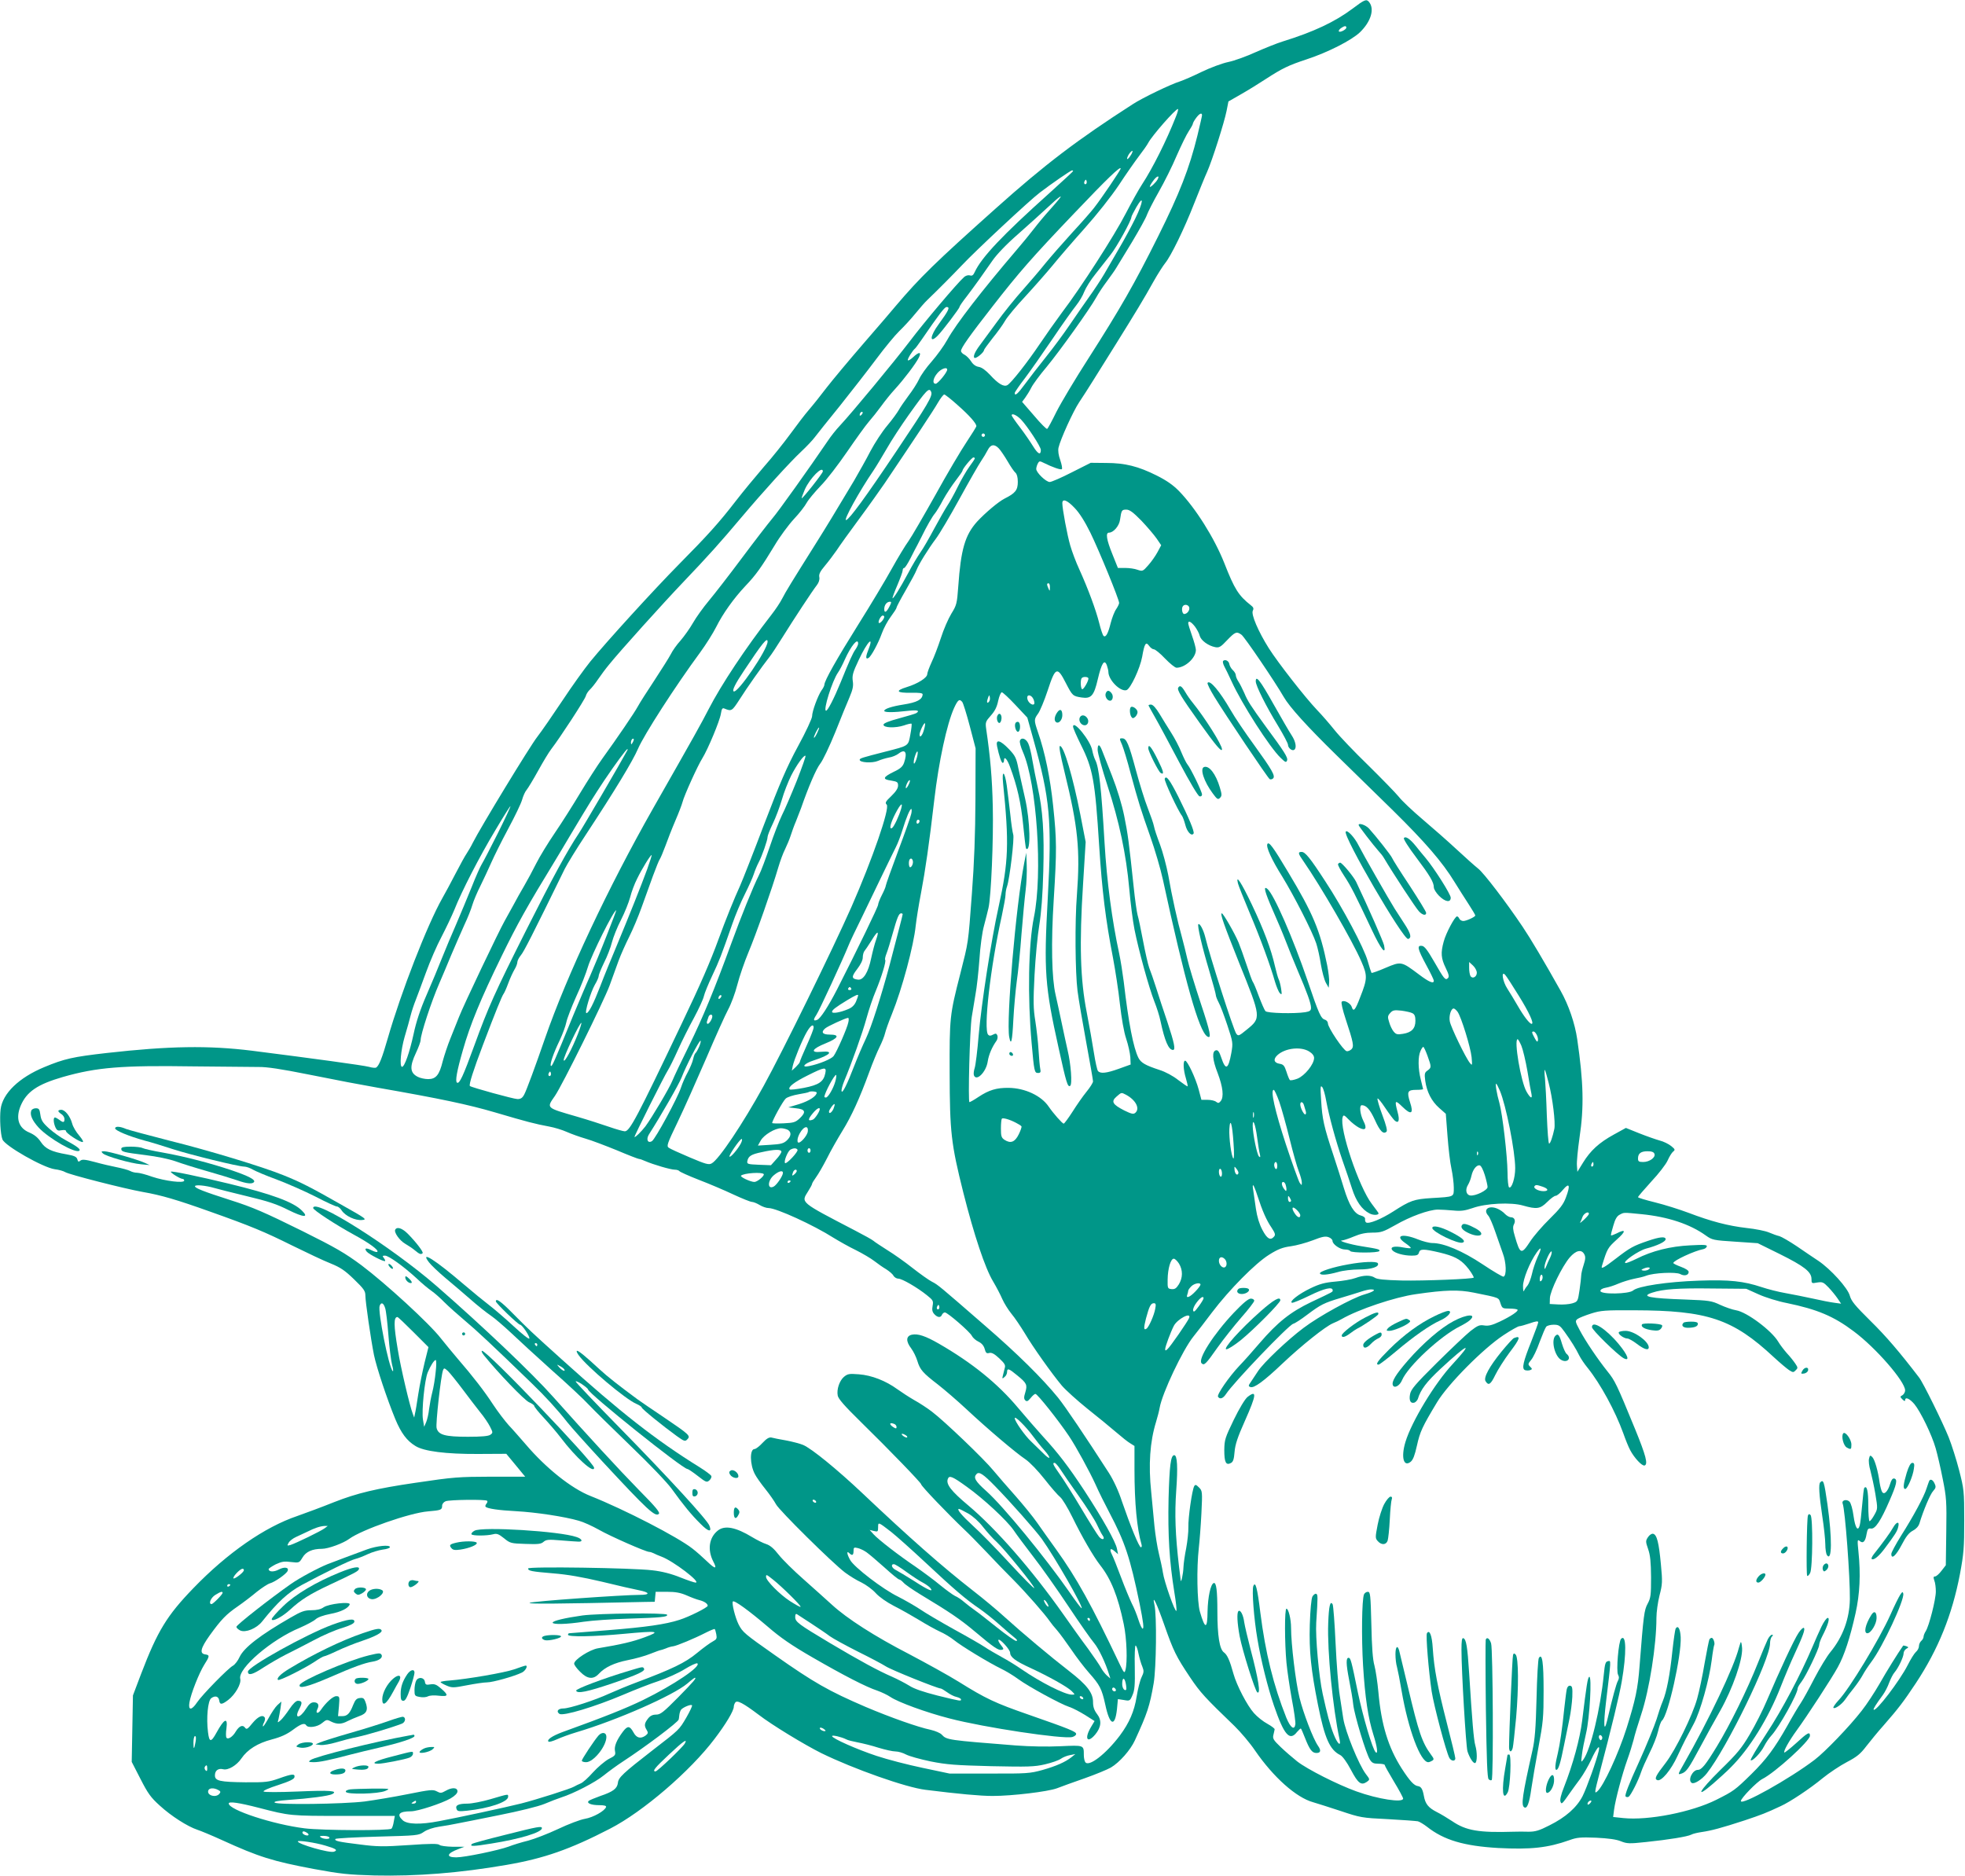 <?xml version="1.0" standalone="no"?>
<!DOCTYPE svg PUBLIC "-//W3C//DTD SVG 20010904//EN"
 "http://www.w3.org/TR/2001/REC-SVG-20010904/DTD/svg10.dtd">
<svg version="1.0" xmlns="http://www.w3.org/2000/svg"
 width="1280pt" height="1222pt" viewBox="0 0 1280 1222"
 preserveAspectRatio="xMidYMid meet">
<g transform="translate(0,1222) scale(0.1,-0.1)"
fill="#009688" stroke="none">
<path d="M8811 12164 c-116 -87 -255 -152 -455 -214 -39 -12 -118 -44 -177
-70 -59 -27 -139 -56 -178 -64 -39 -8 -117 -37 -173 -64 -57 -28 -120 -55
-141 -62 -59 -18 -246 -108 -307 -148 -361 -232 -572 -392 -895 -681 -393
-351 -493 -449 -650 -634 -16 -20 -109 -128 -206 -240 -97 -112 -207 -244
-245 -293 -37 -49 -89 -114 -115 -144 -26 -30 -80 -101 -120 -156 -41 -56
-118 -153 -173 -215 -54 -63 -137 -163 -184 -224 -108 -140 -183 -223 -368
-410 -165 -167 -472 -504 -579 -635 -38 -47 -120 -161 -182 -255 -62 -93 -135
-199 -163 -235 -48 -61 -372 -594 -420 -690 -12 -25 -31 -56 -40 -70 -10 -14
-42 -72 -72 -130 -30 -58 -69 -131 -87 -162 -98 -173 -269 -613 -355 -912 -37
-129 -57 -179 -76 -191 -5 -3 -27 -1 -47 5 -38 10 -368 55 -762 105 -283 35
-539 31 -947 -15 -219 -25 -274 -37 -406 -92 -164 -68 -271 -171 -284 -274 -7
-58 -1 -165 12 -197 16 -42 264 -183 340 -194 27 -3 58 -12 69 -19 26 -16 382
-107 504 -129 122 -21 226 -52 436 -127 271 -96 359 -133 540 -223 94 -46 205
-99 249 -116 64 -26 92 -45 152 -103 63 -61 74 -76 74 -105 0 -41 36 -288 56
-388 17 -82 85 -287 139 -418 38 -91 75 -141 131 -175 55 -35 201 -53 406 -52
l186 1 62 -75 61 -74 -218 0 c-219 -1 -242 -2 -498 -40 -253 -37 -379 -67
-529 -126 -77 -31 -185 -71 -239 -90 -213 -72 -456 -241 -677 -470 -173 -179
-234 -279 -341 -559 l-53 -140 -4 -217 -4 -216 57 -111 c48 -94 67 -121 126
-174 74 -68 181 -136 244 -157 22 -7 94 -37 160 -67 241 -110 330 -138 601
-189 174 -32 223 -37 394 -42 273 -6 554 16 860 69 244 42 413 101 674 236
214 110 522 375 680 584 74 97 126 184 126 211 0 7 4 19 9 26 11 19 52 -3 153
-79 87 -67 296 -194 408 -250 208 -102 552 -224 679 -239 216 -27 357 -40 437
-40 126 0 360 28 419 50 28 11 108 40 180 65 71 25 148 57 171 70 56 33 128
114 157 178 81 176 96 222 122 371 17 100 21 444 5 511 -17 77 15 10 65 -133
59 -168 76 -203 167 -339 67 -100 99 -134 290 -318 40 -39 101 -111 134 -160
119 -173 268 -306 378 -336 22 -6 102 -32 176 -56 131 -44 141 -46 310 -54 96
-5 184 -12 196 -14 11 -3 38 -19 60 -36 109 -86 239 -125 463 -138 213 -11
323 1 464 51 49 18 73 20 175 16 79 -4 131 -11 160 -23 40 -16 54 -17 165 -5
145 15 269 35 294 48 10 6 41 13 68 17 62 9 127 26 280 76 110 37 137 47 235
93 60 27 192 115 273 182 43 35 114 82 158 105 65 34 88 53 126 103 26 33 76
95 113 136 97 111 129 153 210 275 146 221 236 444 287 710 25 134 28 172 28
350 0 193 -2 204 -33 326 -18 70 -49 167 -68 215 -40 99 -167 357 -193 390
-127 166 -216 270 -317 369 -100 99 -124 128 -134 163 -13 51 -125 174 -205
228 -27 18 -90 60 -139 94 -49 33 -101 63 -115 67 -14 3 -45 14 -68 24 -23 10
-88 23 -145 29 -121 14 -232 43 -379 99 -59 22 -157 53 -218 68 -61 15 -111
30 -111 34 0 4 39 49 86 101 48 51 96 113 107 138 11 25 27 51 36 58 14 11 13
15 -13 36 -16 13 -50 30 -75 36 -25 7 -85 28 -133 47 l-87 35 -78 -43 c-97
-53 -153 -105 -201 -183 l-37 -60 -3 42 c-2 23 6 104 17 181 30 199 26 361
-15 641 -15 103 -56 223 -108 315 -107 191 -198 344 -248 418 -106 158 -254
352 -290 379 -19 15 -82 71 -139 124 -57 53 -157 141 -222 196 -65 55 -135
121 -155 147 -21 26 -111 118 -199 205 -89 86 -188 190 -219 229 -32 40 -83
99 -115 132 -77 81 -253 306 -314 402 -68 108 -117 221 -104 245 7 14 4 22
-13 35 -80 63 -106 104 -173 275 -65 164 -188 359 -295 469 -39 40 -83 70
-145 101 -120 60 -206 82 -330 82 l-100 1 -123 -62 c-68 -35 -133 -63 -144
-63 -24 0 -88 61 -88 85 0 9 5 25 10 35 9 17 13 18 38 5 58 -29 113 -48 119
-41 4 4 -1 30 -10 57 -12 33 -16 62 -12 82 12 54 96 239 135 297 20 30 61 93
90 140 29 47 97 155 150 240 127 204 183 296 244 406 28 50 63 104 76 120 37
45 123 220 189 389 33 83 70 175 84 205 33 74 112 322 127 398 l12 61 82 47
c44 25 117 70 161 99 108 70 147 89 268 129 137 45 292 124 346 176 72 70 96
152 59 197 -17 21 -29 16 -107 -43z m-41 -124 c0 -12 -40 -33 -48 -25 -4 4 2
13 12 21 23 16 36 18 36 4z m-1111 -582 c-60 -153 -152 -336 -219 -438 -20
-30 -68 -116 -107 -191 -74 -144 -292 -483 -416 -646 -40 -54 -105 -146 -144
-204 -80 -119 -186 -254 -211 -268 -23 -13 -59 8 -112 66 -29 31 -55 50 -75
53 -19 3 -37 16 -50 37 -11 17 -30 36 -42 42 -13 6 -23 17 -23 25 0 19 53 95
207 292 169 217 253 314 530 604 215 226 303 311 303 292 0 -10 -124 -193
-174 -257 -17 -22 -80 -94 -141 -160 -60 -66 -139 -156 -175 -200 -35 -44
-102 -122 -147 -173 -46 -51 -124 -147 -173 -215 -49 -67 -98 -133 -108 -147
-32 -43 -44 -72 -35 -81 9 -9 63 35 63 51 0 3 25 38 55 76 31 38 68 89 82 114
14 25 74 97 133 160 58 63 137 153 176 200 38 47 131 155 207 240 82 92 174
208 225 284 47 72 107 157 132 190 26 34 53 72 60 86 25 47 177 220 193 220 4
0 -2 -23 -14 -52z m171 11 c0 -5 -14 -65 -30 -132 -53 -215 -116 -376 -256
-657 -156 -313 -247 -471 -454 -795 -85 -132 -178 -288 -208 -347 -29 -59 -56
-110 -61 -112 -4 -3 -43 36 -85 86 l-78 90 20 27 c11 15 29 44 40 66 11 22 56
83 100 135 86 104 281 377 322 451 14 26 45 73 70 106 25 34 53 73 62 89 10
16 56 92 103 169 46 77 90 156 96 175 7 19 41 87 77 150 36 63 89 169 117 236
29 66 64 138 79 160 14 21 26 43 26 47 0 5 9 22 21 38 21 29 39 38 39 18z
m-466 -263 c-9 -15 -19 -24 -22 -22 -2 3 3 17 12 32 10 14 20 23 23 21 2 -3
-3 -17 -13 -31z m-374 -101 c0 -2 -69 -66 -152 -141 -308 -276 -445 -421 -489
-517 -9 -20 -17 -26 -31 -21 -12 3 -28 -1 -40 -13 -42 -37 -258 -292 -353
-418 -100 -131 -372 -460 -454 -548 -25 -26 -61 -72 -80 -101 -117 -172 -321
-459 -362 -506 -25 -30 -114 -145 -196 -255 -82 -110 -179 -235 -215 -278 -36
-43 -83 -108 -104 -145 -21 -37 -58 -88 -81 -115 -24 -26 -53 -67 -64 -90 -12
-23 -61 -100 -108 -172 -47 -71 -95 -146 -106 -167 -22 -41 -136 -208 -230
-338 -34 -47 -99 -149 -145 -225 -46 -77 -120 -194 -165 -260 -45 -66 -100
-156 -122 -200 -22 -44 -57 -109 -78 -145 -21 -36 -53 -92 -70 -125 -18 -33
-44 -80 -58 -105 -36 -63 -269 -552 -297 -625 -13 -33 -38 -96 -56 -140 -18
-44 -40 -111 -50 -148 -22 -90 -44 -117 -95 -117 -22 0 -53 7 -68 15 -51 26
-54 66 -11 157 16 34 30 72 30 82 0 38 70 252 122 371 17 39 52 122 78 185 27
63 65 151 85 195 21 44 44 102 52 130 8 27 32 84 53 125 20 41 52 109 70 150
18 41 67 140 110 220 43 80 84 165 91 190 7 25 20 54 30 65 9 11 43 67 75 125
32 58 70 121 85 140 57 74 220 324 225 346 3 12 15 31 26 41 11 10 36 41 54
68 19 28 51 71 72 96 69 86 355 403 481 535 164 172 243 260 381 424 141 167
313 357 391 430 32 30 71 71 86 91 16 21 89 113 164 205 74 93 181 230 237
305 55 74 123 156 149 181 26 25 73 75 103 112 30 37 66 78 80 91 75 72 163
161 225 226 88 94 444 426 508 474 77 59 201 144 210 145 4 0 7 -2 7 -5z m551
-53 c-11 -21 -51 -58 -51 -48 0 5 9 21 21 37 22 32 46 41 30 11z m-465 -29
c-10 -10 -19 5 -10 18 6 11 8 11 12 0 2 -7 1 -15 -2 -18z m-177 -100 c-8 -10
-37 -44 -65 -75 -29 -32 -74 -86 -100 -120 -27 -35 -76 -95 -109 -133 -228
-267 -398 -486 -454 -588 -22 -40 -68 -103 -102 -142 -34 -38 -71 -90 -82
-115 -11 -24 -42 -73 -69 -108 -26 -35 -55 -77 -64 -94 -9 -16 -42 -62 -74
-100 -33 -39 -82 -114 -110 -167 -27 -53 -76 -139 -107 -193 -128 -214 -179
-298 -245 -403 -164 -261 -199 -318 -222 -363 -13 -26 -45 -74 -71 -107 -170
-219 -326 -454 -410 -617 -49 -95 -81 -153 -360 -643 -293 -516 -562 -1088
-705 -1500 -61 -177 -120 -337 -135 -365 -12 -23 -23 -30 -44 -30 -25 0 -300
76 -310 85 -8 8 22 102 85 268 81 214 124 319 134 332 5 6 19 37 31 70 12 33
31 73 41 90 10 16 18 38 18 47 0 9 10 29 23 45 20 24 71 124 286 563 15 30 76
130 137 222 190 289 305 479 340 560 39 91 243 408 405 628 38 52 85 127 104
165 44 88 114 186 190 267 70 73 106 125 191 265 33 56 90 133 125 171 36 38
73 86 84 107 11 20 52 69 90 109 39 39 116 140 173 223 57 83 120 171 141 195
21 24 57 69 81 102 23 32 63 82 89 110 62 68 134 164 155 204 21 40 4 43 -36
5 -15 -14 -31 -24 -34 -20 -6 5 31 65 47 77 4 3 22 28 41 55 116 169 151 215
164 215 25 0 14 -22 -52 -113 -57 -77 -61 -129 -6 -74 30 30 142 178 142 187
0 5 21 36 48 70 54 71 100 136 166 231 28 41 93 109 169 175 67 59 155 139
195 176 70 66 99 86 71 51z m496 -127 c-25 -51 -72 -138 -104 -192 -32 -55
-76 -131 -98 -169 -23 -39 -67 -106 -99 -150 -31 -44 -88 -125 -125 -180 -37
-55 -107 -150 -156 -211 -48 -60 -110 -140 -137 -177 -46 -63 -66 -80 -66 -57
0 5 30 49 67 97 36 48 118 165 181 258 63 94 132 190 152 215 20 25 44 65 53
90 10 25 42 77 73 115 30 39 74 95 98 125 40 50 136 224 136 246 0 5 15 34 32
64 51 88 46 34 -7 -74z m-1225 -984 c0 -18 -61 -92 -75 -92 -23 0 -18 35 11
69 24 29 64 43 64 23z m-104 -146 c10 -25 -22 -80 -224 -381 -205 -306 -307
-445 -330 -453 -22 -7 87 190 178 323 15 22 53 85 85 140 31 55 96 154 143
220 119 167 135 184 148 151z m173 -86 c75 -66 121 -118 121 -136 0 -5 -29
-51 -64 -104 -35 -52 -127 -207 -203 -345 -77 -137 -155 -272 -175 -300 -20
-27 -69 -108 -109 -180 -39 -71 -138 -236 -219 -365 -139 -222 -220 -365 -220
-391 0 -6 -8 -23 -19 -37 -24 -36 -61 -136 -61 -168 0 -14 -41 -103 -92 -196
-74 -137 -117 -238 -220 -507 -70 -185 -141 -365 -157 -401 -38 -83 -92 -216
-141 -350 -52 -143 -118 -295 -240 -550 -291 -611 -338 -700 -370 -700 -10 0
-56 13 -102 29 -46 16 -139 46 -208 66 -207 60 -201 55 -145 136 47 68 317
614 356 719 17 47 43 119 58 160 15 41 47 112 70 158 23 46 59 131 80 190 21
59 55 151 74 205 20 54 40 104 45 110 5 7 21 45 36 85 14 39 43 114 65 165 22
51 43 106 47 122 10 41 99 238 129 285 35 56 114 244 121 291 5 32 10 39 23
33 46 -19 49 -17 97 57 49 78 151 222 194 276 14 17 52 75 85 128 76 122 199
309 226 343 13 17 19 36 16 52 -4 19 5 37 37 75 23 27 57 73 76 100 18 28 84
120 147 205 63 85 137 190 166 232 204 303 317 473 345 522 18 31 37 56 43 56
5 0 45 -31 88 -70z m-627 -62 c-7 -7 -12 -8 -12 -2 0 14 12 26 19 19 2 -3 -1
-11 -7 -17z m1038 -30 c42 -44 130 -178 130 -199 0 -37 -19 -27 -50 23 -18 29
-56 85 -86 124 -30 39 -54 74 -54 78 0 16 31 3 60 -26z m-236 -109 c-3 -5 -10
-7 -15 -3 -5 3 -7 10 -3 15 3 5 10 7 15 3 5 -3 7 -10 3 -15z m93 -81 c12 -13
37 -50 57 -84 19 -33 42 -67 51 -74 9 -8 15 -29 15 -59 0 -54 -16 -74 -86
-109 -41 -21 -125 -92 -179 -150 -79 -88 -106 -181 -123 -424 -8 -111 -11
-121 -45 -176 -20 -33 -51 -104 -68 -158 -18 -55 -45 -126 -61 -159 -15 -33
-28 -68 -28 -77 0 -23 -61 -62 -133 -84 -78 -24 -68 -39 27 -37 53 1 76 -2 76
-10 -1 -34 -36 -53 -126 -67 -76 -12 -124 -28 -124 -41 0 -11 60 -11 153 0 63
7 82 2 55 -15 -6 -4 -57 -19 -112 -34 -67 -18 -101 -32 -101 -41 0 -21 78 -23
133 -5 25 9 47 14 50 11 2 -2 -1 -34 -8 -70 -14 -76 -8 -72 -160 -111 -156
-40 -170 -44 -170 -54 0 -18 81 -23 119 -7 20 9 52 18 72 22 21 3 49 15 63 26
43 33 58 7 35 -60 -9 -25 -24 -39 -67 -59 -71 -35 -76 -49 -18 -57 41 -7 46
-10 46 -33 0 -17 -14 -39 -44 -68 -38 -36 -42 -44 -30 -56 22 -22 -93 -355
-230 -667 -123 -278 -448 -941 -572 -1166 -134 -244 -292 -480 -338 -504 -19
-11 -39 -5 -143 39 -66 28 -128 56 -137 63 -15 11 -10 26 58 167 41 85 124
272 186 415 61 143 126 287 144 320 18 33 45 105 59 160 14 55 47 150 72 210
48 113 156 421 195 555 12 41 32 95 45 120 12 25 28 63 35 85 7 22 22 65 35
95 12 30 27 69 33 85 49 141 99 257 125 290 17 21 61 114 98 205 36 91 78 194
93 228 21 50 26 73 21 105 -5 36 0 56 39 138 57 122 103 167 60 59 -16 -40
-15 -58 4 -46 17 10 63 95 86 159 12 34 39 84 59 110 20 27 37 53 37 58 0 6
27 57 60 114 33 58 65 116 70 131 15 39 78 140 126 204 23 30 92 147 154 260
62 113 125 223 140 245 15 22 35 55 44 73 19 38 44 41 73 10z m-157 -64 c0 -4
-16 -28 -36 -55 -19 -26 -53 -85 -75 -130 -22 -45 -53 -101 -68 -123 -15 -23
-53 -90 -85 -149 -32 -60 -72 -130 -90 -155 -18 -26 -55 -87 -81 -137 -53 -99
-96 -167 -101 -162 -2 2 12 40 31 84 19 45 35 88 35 97 0 9 4 16 10 16 5 0 23
28 41 63 17 34 37 73 45 87 7 14 19 37 26 51 34 70 72 136 88 154 9 11 34 51
54 90 21 38 58 94 82 125 24 31 44 60 44 64 0 13 61 86 71 86 5 0 9 -3 9 -6z
m-990 -85 c0 -12 -133 -180 -138 -175 -1 2 8 28 21 58 33 73 117 158 117 117z
m1640 -238 c31 -32 66 -87 103 -162 58 -119 187 -434 187 -457 0 -7 -9 -25
-19 -40 -11 -15 -27 -56 -36 -91 -17 -70 -33 -97 -47 -83 -5 5 -18 43 -28 84
-21 84 -72 222 -129 348 -22 47 -48 117 -59 155 -20 68 -52 240 -52 277 0 32
32 20 80 -31z m435 -83 c38 -40 83 -93 99 -116 l30 -44 -24 -45 c-13 -24 -40
-63 -60 -85 -35 -40 -37 -41 -70 -30 -18 7 -54 12 -80 12 l-48 0 -36 90 c-39
96 -45 140 -22 140 29 0 67 44 72 85 9 61 11 65 41 65 21 0 44 -17 98 -72z
m-596 -435 c0 -25 -1 -26 -9 -8 -12 27 -12 35 0 35 6 0 10 -12 9 -27z m-1044
-122 c-20 -40 -35 -48 -35 -19 0 27 17 48 37 48 11 0 10 -6 -2 -29z m1951 -6
c7 -18 -12 -45 -32 -45 -14 0 -20 41 -7 53 11 12 33 7 39 -8z m-1986 -63 c0
-15 -28 -47 -35 -40 -8 8 13 48 25 48 6 0 10 -4 10 -8z m2024 -64 c13 -18 28
-45 31 -60 8 -30 55 -65 101 -74 25 -5 36 1 77 45 53 55 62 59 94 36 20 -14
220 -309 275 -405 38 -66 152 -192 344 -380 93 -91 258 -253 368 -360 209
-206 321 -335 401 -466 27 -43 68 -109 92 -145 24 -37 43 -69 43 -73 0 -9 -58
-36 -78 -36 -11 0 -22 7 -26 15 -3 8 -10 15 -15 15 -14 0 -73 -110 -87 -165
-20 -73 -17 -108 13 -170 21 -43 24 -58 15 -67 -17 -17 -25 -6 -91 109 -42 73
-62 99 -78 101 -35 5 -29 -20 27 -124 28 -51 50 -97 50 -103 0 -22 -31 -9 -96
40 -116 87 -116 87 -218 44 -48 -21 -89 -35 -92 -33 -2 3 -14 38 -25 78 -23
83 -161 344 -277 520 -98 151 -130 190 -153 190 -26 0 -24 -10 12 -61 112
-162 320 -520 377 -653 40 -92 40 -112 -8 -233 -32 -85 -44 -98 -55 -62 -8 24
-51 47 -65 33 -5 -5 5 -51 26 -114 51 -154 55 -178 37 -196 -9 -8 -23 -14 -31
-12 -21 4 -122 154 -122 181 0 10 -9 21 -19 24 -26 7 -40 37 -112 250 -96 282
-221 567 -263 602 -29 24 -18 -18 35 -139 28 -63 66 -153 84 -200 18 -47 53
-134 79 -195 60 -140 86 -212 86 -240 0 -18 -7 -24 -37 -29 -70 -11 -250 -7
-260 7 -6 6 -25 50 -43 97 -17 47 -35 90 -40 95 -4 6 -22 55 -40 110 -18 55
-42 120 -52 145 -26 62 -100 190 -109 190 -13 0 13 -73 114 -326 143 -354 143
-355 48 -432 -51 -42 -55 -43 -68 -26 -18 24 -175 514 -202 629 -12 48 -36 93
-45 84 -8 -8 24 -147 70 -300 24 -82 44 -154 44 -162 0 -7 8 -28 18 -47 11
-19 36 -86 57 -149 37 -111 37 -116 26 -180 -20 -109 -37 -117 -66 -30 -12 36
-21 49 -33 47 -29 -5 -25 -60 10 -149 34 -90 42 -156 19 -183 -11 -13 -16 -14
-29 -4 -8 7 -33 13 -56 13 l-40 0 -18 68 c-20 74 -73 187 -88 187 -15 0 -12
-60 5 -115 8 -27 13 -50 11 -52 -2 -2 -29 17 -61 41 -34 27 -84 54 -123 66
-91 30 -119 46 -136 78 -33 65 -65 229 -96 497 -7 55 -20 138 -30 185 -46 212
-80 467 -95 720 -21 359 -36 493 -61 540 -7 14 -15 41 -19 61 -10 62 -125 204
-125 155 0 -9 23 -61 50 -116 79 -157 93 -233 120 -660 19 -296 42 -482 90
-730 15 -80 36 -215 45 -300 11 -95 26 -183 41 -227 13 -39 25 -93 27 -120 l2
-48 -75 -27 c-83 -30 -122 -34 -138 -15 -5 6 -17 59 -26 117 -9 58 -30 177
-47 265 -42 213 -49 445 -24 835 l17 275 -35 180 c-48 243 -107 445 -132 445
-9 0 1 -53 30 -172 87 -355 102 -502 80 -798 -14 -175 -11 -506 4 -625 7 -55
33 -207 57 -337 24 -130 44 -244 44 -253 0 -8 -19 -39 -43 -68 -23 -28 -64
-87 -91 -130 -27 -42 -53 -77 -57 -77 -9 0 -68 67 -98 111 -48 71 -155 121
-261 122 -78 1 -128 -14 -196 -59 -28 -19 -55 -34 -59 -34 -10 0 2 475 15 555
5 33 16 98 24 145 9 47 20 150 26 230 5 82 18 178 30 220 11 41 24 93 29 115
17 72 33 445 28 660 -4 182 -16 323 -43 506 -6 43 -4 49 30 87 26 29 40 56 48
96 7 31 17 56 24 56 6 0 46 -37 88 -82 l78 -83 39 -140 c109 -391 122 -527 94
-1038 -26 -471 -19 -571 71 -975 50 -228 59 -256 75 -246 15 9 5 142 -17 234
-8 36 -26 117 -39 180 -13 63 -31 144 -39 180 -25 106 -30 337 -12 619 20 323
20 385 -4 613 -19 181 -53 348 -100 482 -25 74 -25 80 2 117 12 16 41 85 63
152 50 153 62 157 118 47 43 -83 45 -85 103 -94 62 -9 80 11 105 119 25 106
43 133 59 91 5 -15 10 -34 10 -43 0 -53 78 -131 118 -119 26 9 88 141 102 217
15 87 24 101 45 72 9 -13 23 -23 31 -23 9 0 42 -27 73 -60 32 -33 65 -60 75
-60 56 0 126 64 126 116 0 11 -11 53 -25 92 -14 39 -25 76 -25 82 0 19 19 10
44 -22z m-2784 -98 c0 -52 -196 -340 -221 -324 -11 6 10 49 67 134 118 178
154 223 154 190z m590 -13 c0 -7 -8 -24 -17 -37 -18 -25 -39 -72 -97 -215 -43
-105 -84 -185 -95 -185 -21 0 40 195 78 249 10 14 30 52 44 84 41 91 87 146
87 104z m1500 -227 c0 -18 -30 -70 -40 -70 -11 0 -14 63 -3 73 10 11 43 8 43
-3z m-649 -153 c-13 -13 -15 1 -4 30 7 17 8 17 11 -1 2 -10 -1 -23 -7 -29z
m291 18 c6 -14 8 -28 4 -32 -11 -12 -41 12 -44 36 -5 30 26 27 40 -4z m-464
-18 c6 -7 28 -77 49 -157 l38 -145 -1 -330 c-1 -230 -8 -417 -23 -615 -25
-337 -22 -311 -76 -525 -69 -269 -70 -283 -69 -645 1 -385 9 -460 89 -779 70
-277 142 -493 194 -579 22 -37 49 -89 60 -115 12 -27 38 -69 59 -95 22 -26 60
-83 87 -127 53 -90 176 -263 242 -342 25 -29 99 -96 166 -150 67 -53 151 -122
187 -153 36 -31 77 -64 93 -73 l27 -17 0 -153 c0 -219 16 -385 46 -489 3 -10
1 -18 -4 -18 -12 0 -69 140 -123 297 -23 71 -56 141 -86 188 -156 242 -282
429 -331 490 -102 125 -263 285 -476 469 -300 261 -306 266 -345 286 -20 10
-76 50 -126 89 -49 39 -124 92 -165 117 -41 26 -82 53 -91 61 -8 7 -62 37
-120 67 -361 188 -352 180 -305 255 14 22 26 44 26 49 0 4 12 24 26 43 14 19
46 74 71 123 24 49 70 129 100 178 60 97 112 211 175 383 22 61 53 135 68 165
15 30 31 70 35 88 4 18 24 75 45 126 66 163 142 446 155 576 4 36 19 133 35
215 27 142 53 320 86 605 29 249 82 494 129 598 25 54 35 61 53 39z m-249
-180 c-10 -39 -29 -59 -29 -32 0 18 29 79 35 73 3 -2 0 -21 -6 -41z m-696 -22
c-9 -19 -18 -33 -21 -31 -4 5 26 66 33 66 3 0 -3 -16 -12 -35z m-1202 -62 c-8
-15 -10 -15 -11 -2 0 17 10 32 18 25 2 -3 -1 -13 -7 -23z m-34 -50 c-44 -82
-290 -503 -317 -543 -74 -111 -168 -283 -341 -627 -207 -412 -248 -503 -340
-756 -72 -197 -96 -250 -112 -240 -13 8 -1 76 38 211 47 166 116 334 253 614
102 209 165 322 349 623 17 28 64 106 104 174 125 209 142 236 216 348 72 107
143 203 150 203 2 0 2 -3 0 -7z m1882 -60 c-7 -21 -14 -32 -16 -26 -3 7 1 30
8 50 7 21 14 32 16 26 3 -7 -1 -30 -8 -50z m-779 -140 c-35 -87 -78 -188 -97
-225 -18 -37 -54 -130 -79 -205 -26 -76 -57 -160 -71 -186 -37 -73 -118 -274
-179 -442 -110 -301 -187 -487 -275 -666 -50 -101 -99 -204 -109 -229 -19 -48
-135 -243 -176 -298 -29 -37 -66 -73 -71 -69 -3 4 194 398 219 437 9 14 38 72
64 130 26 58 73 152 105 210 31 58 60 121 64 140 4 19 29 80 55 135 46 98 56
123 130 335 20 58 57 146 82 195 25 50 51 108 58 130 7 22 21 56 31 75 22 41
59 146 59 168 0 8 15 47 34 86 19 39 45 109 59 156 13 47 41 117 60 156 36 71
85 139 94 130 3 -3 -23 -76 -57 -163z m726 -30 c-8 -15 -15 -22 -16 -15 0 17
20 55 27 49 2 -3 -2 -18 -11 -34z m-46 -152 c-13 -46 -47 -118 -59 -125 -21
-13 -11 31 21 93 33 64 52 81 38 32z m-2628 -161 c-48 -96 -95 -186 -104 -200
-9 -14 -39 -81 -66 -150 -28 -69 -73 -177 -100 -240 -28 -63 -69 -162 -92
-219 -23 -58 -68 -167 -101 -242 -41 -94 -68 -175 -85 -256 -26 -120 -59 -213
-75 -213 -18 0 -8 110 17 196 15 49 32 112 39 139 7 28 22 73 33 100 11 28 41
109 67 180 26 72 71 176 101 232 29 56 67 136 84 177 47 119 163 345 267 518
52 88 96 158 98 156 2 -2 -35 -82 -83 -178z m2694 129 c-3 -17 -42 -127 -86
-244 -44 -118 -80 -219 -80 -225 0 -6 -11 -33 -25 -60 -14 -27 -25 -56 -25
-64 0 -13 -134 -290 -267 -551 -57 -111 -109 -191 -130 -199 -25 -10 -27 0 -6
31 18 25 174 364 210 453 7 19 48 105 90 190 41 85 102 211 135 280 33 69 71
145 83 170 13 25 32 75 43 111 25 82 49 139 58 139 3 0 4 -14 0 -31z m54 -48
c0 -6 -4 -13 -10 -16 -5 -3 -10 1 -10 9 0 9 5 16 10 16 6 0 10 -4 10 -9z
m-1774 -313 c-41 -112 -115 -297 -200 -502 -35 -83 -83 -200 -106 -261 -44
-114 -75 -175 -90 -175 -14 0 28 138 55 185 14 23 25 49 25 57 0 9 16 48 35
87 20 39 43 99 51 132 9 34 35 100 60 148 24 47 50 113 59 146 8 33 28 87 45
120 32 66 87 155 95 155 2 0 -11 -42 -29 -92z m1729 33 c-3 -12 -11 -21 -16
-21 -10 0 -12 43 -2 53 12 13 25 -10 18 -32z m-1992 -463 c-35 -90 -84 -208
-108 -263 -25 -55 -74 -172 -111 -260 -127 -311 -138 -334 -145 -329 -10 6 15
81 58 169 18 39 37 90 42 115 5 25 34 100 64 167 31 66 65 154 77 195 23 77
168 368 184 368 2 0 -26 -73 -61 -162z m1927 136 c0 -5 -29 -117 -86 -334 -54
-200 -117 -398 -153 -475 -21 -44 -55 -123 -75 -175 -48 -125 -80 -189 -84
-168 -2 9 6 38 17 65 48 114 120 316 145 408 15 55 42 136 61 180 38 92 69
194 61 202 -3 3 1 22 9 42 8 20 26 79 40 130 29 103 40 131 55 131 6 0 10 -3
10 -6z m-173 -166 c-9 -24 -23 -78 -32 -120 -19 -93 -51 -144 -86 -140 -43 5
-44 19 -6 68 23 30 37 58 37 76 0 16 5 34 10 41 6 7 27 38 47 70 40 66 52 68
30 5z m3913 -215 c0 -27 -28 -42 -41 -22 -5 8 -9 32 -9 53 l0 39 25 -23 c14
-13 25 -34 25 -47z m274 -151 c67 -108 101 -182 83 -182 -13 0 -51 49 -89 115
-22 39 -54 90 -69 114 -31 47 -42 119 -15 91 8 -8 48 -70 90 -138z m-4349 48
c3 -5 -1 -10 -10 -10 -9 0 -13 5 -10 10 3 6 8 10 10 10 2 0 7 -4 10 -10z
m-853 -62 c-7 -7 -12 -8 -12 -2 0 14 12 26 19 19 2 -3 -1 -11 -7 -17z m898 17
c0 -3 -6 -21 -14 -40 -10 -23 -26 -39 -51 -49 -51 -22 -105 -31 -105 -18 0 12
21 29 100 77 55 33 70 39 70 30z m3905 -107 c24 -35 84 -229 91 -295 5 -55 4
-57 -11 -38 -28 34 -124 233 -131 271 -7 36 8 84 25 84 6 0 17 -10 26 -22z
m-294 -9 c14 -7 19 -21 19 -49 0 -50 -24 -76 -81 -85 -37 -6 -45 -4 -61 15
-10 12 -23 39 -29 61 -11 34 -10 41 7 60 16 18 26 20 73 15 29 -4 62 -11 72
-17z m-4561 -20 c0 -17 -20 -49 -30 -49 -5 0 -7 7 -5 15 3 8 7 22 10 30 5 17
25 21 25 4z m886 -39 c-7 -37 -75 -192 -96 -220 -15 -19 -91 -51 -159 -65 -56
-12 -33 17 30 37 109 35 134 64 49 56 -75 -8 -62 19 28 55 84 34 95 57 27 57
-48 0 -59 16 -29 41 15 13 129 66 148 68 5 1 6 -13 2 -29z m-1762 -77 c-39
-99 -88 -190 -92 -170 -4 18 107 251 115 243 2 -2 -8 -35 -23 -73z m1536 42
c0 -8 -20 -60 -45 -115 -25 -55 -45 -104 -45 -108 0 -5 -12 -19 -26 -33 l-26
-24 6 31 c10 43 62 171 92 222 25 43 44 54 44 27z m4710 -46 c6 -11 10 -28 8
-37 -3 -13 -8 -9 -21 15 -20 37 -21 43 -7 43 5 0 14 -9 20 -21z m-100 -71 c10
-24 28 -99 40 -168 11 -69 23 -135 26 -147 7 -35 -8 -27 -32 15 -37 63 -84
342 -58 342 3 0 14 -19 24 -42z m-5355 -5 c-9 -21 -20 -40 -24 -43 -5 -3 -12
-21 -16 -40 -4 -19 -20 -57 -35 -85 -15 -27 -35 -72 -44 -100 -22 -68 -167
-335 -189 -349 -28 -17 -40 12 -19 45 78 122 195 326 212 370 27 71 113 239
123 239 4 0 0 -17 -8 -37z m4744 -62 c26 -72 26 -76 0 -95 -19 -13 -21 -21
-15 -67 10 -72 41 -133 91 -177 l43 -38 11 -144 c6 -80 17 -176 26 -215 8 -38
15 -94 15 -122 0 -62 6 -59 -145 -68 -114 -7 -139 -16 -249 -87 -78 -50 -159
-83 -177 -72 -5 3 -8 13 -7 21 2 11 -8 19 -29 25 -41 11 -75 66 -109 178 -14
47 -45 144 -69 217 -61 183 -72 233 -79 353 -6 90 -5 102 7 88 8 -10 19 -50
26 -90 18 -98 62 -260 106 -388 21 -58 48 -140 62 -183 26 -82 64 -137 114
-162 24 -13 59 -12 59 1 0 2 -20 30 -44 61 -84 109 -213 493 -190 565 5 17 10
15 40 -16 19 -20 49 -43 66 -52 44 -23 55 -6 29 44 -22 44 -28 102 -10 102 29
0 54 -28 85 -96 33 -74 56 -96 76 -76 6 6 -2 41 -27 107 -20 53 -34 102 -32
108 2 6 24 -21 50 -60 26 -39 54 -76 62 -83 26 -22 34 1 19 55 -21 78 -17 82
31 35 58 -57 75 -46 50 29 -22 69 -16 81 40 81 25 0 45 2 45 5 0 2 -7 30 -15
62 -18 70 -19 150 -2 186 6 15 15 27 18 27 4 0 16 -26 28 -59z m-771 29 c21
-13 32 -28 32 -42 0 -41 -61 -116 -108 -135 -23 -9 -46 -13 -50 -9 -4 4 -14
28 -22 54 -13 40 -20 48 -45 52 -37 6 -43 30 -13 57 50 45 151 57 206 23z
m-6843 -101 c51 1 146 -13 320 -48 220 -44 326 -64 450 -86 418 -73 596 -111
770 -162 210 -62 261 -75 352 -92 34 -6 86 -22 115 -35 29 -13 85 -33 123 -44
39 -11 130 -46 204 -76 73 -31 138 -56 143 -56 6 0 24 -6 41 -14 53 -23 166
-56 192 -56 13 0 26 -4 30 -9 3 -5 60 -31 127 -57 68 -26 169 -69 226 -96 56
-26 111 -48 120 -48 9 0 32 -9 50 -20 18 -11 44 -20 58 -20 51 0 294 -111 424
-194 36 -22 101 -59 145 -80 44 -22 98 -54 120 -71 22 -17 57 -42 78 -54 20
-13 42 -31 47 -42 6 -10 20 -19 32 -19 24 0 124 -58 186 -108 40 -32 43 -37
37 -69 -5 -26 -2 -40 11 -54 21 -23 42 -25 50 -4 4 8 12 15 19 15 17 0 164
-127 176 -153 6 -12 25 -29 42 -37 21 -10 35 -26 41 -47 7 -27 13 -32 30 -27
16 4 34 -6 65 -35 35 -33 42 -44 36 -63 -3 -13 -9 -34 -12 -48 -6 -22 -4 -24
10 -11 10 7 17 22 17 32 0 28 12 24 66 -21 63 -51 67 -62 53 -110 -10 -32 -10
-43 0 -53 10 -9 17 -6 35 16 12 15 26 27 31 26 13 0 151 -174 218 -274 46 -68
135 -232 173 -315 19 -44 64 -134 91 -185 101 -192 134 -290 197 -595 23 -115
29 -160 19 -160 -5 0 -17 26 -27 57 -10 32 -29 80 -43 106 -13 27 -45 103 -70
170 -25 67 -52 135 -60 150 -18 36 -10 46 18 21 l22 -19 -7 35 c-8 45 -94 198
-213 380 -102 155 -169 243 -272 355 -35 39 -107 121 -159 183 -133 159 -300
294 -517 419 -87 50 -136 66 -175 58 -39 -9 -40 -43 -4 -90 14 -19 32 -55 40
-82 17 -56 35 -77 134 -153 41 -32 125 -104 185 -160 138 -129 322 -285 385
-327 28 -19 81 -74 125 -130 42 -54 88 -106 101 -116 13 -10 49 -69 79 -130
62 -127 136 -255 181 -313 71 -90 116 -202 154 -384 20 -95 25 -249 11 -300
-6 -23 -10 -19 -38 40 -184 387 -279 559 -414 747 -41 57 -96 134 -123 173
-27 39 -90 116 -140 173 -50 56 -115 131 -145 167 -61 75 -319 322 -401 384
-30 23 -82 57 -115 75 -33 19 -82 51 -110 71 -74 54 -167 91 -251 97 -64 5
-73 3 -98 -18 -28 -25 -47 -81 -39 -121 4 -21 44 -67 145 -166 197 -193 398
-402 398 -411 0 -12 178 -197 282 -296 24 -22 88 -87 143 -145 54 -58 135
-141 180 -186 77 -78 203 -221 234 -267 8 -12 29 -38 47 -58 18 -21 59 -77 92
-125 33 -49 85 -117 116 -152 70 -79 83 -103 106 -208 29 -136 63 -148 76 -28
l6 65 39 -6 c38 -7 40 -6 56 32 14 31 17 65 15 181 -2 78 1 142 5 142 5 0 14
-24 19 -52 6 -29 17 -67 25 -85 11 -28 11 -37 -5 -70 -10 -20 -24 -77 -32
-126 -15 -95 -48 -171 -109 -253 -92 -122 -204 -208 -226 -173 -5 8 -9 28 -9
46 0 65 2 64 -152 57 -84 -4 -198 -2 -291 5 -444 35 -450 36 -482 70 -9 11
-43 25 -73 32 -82 17 -260 80 -423 149 -242 104 -338 159 -591 337 -198 139
-211 150 -237 201 -22 44 -46 140 -37 149 9 10 105 -60 227 -164 82 -71 154
-121 291 -200 208 -120 350 -193 423 -217 28 -10 66 -28 85 -41 50 -34 233
-101 385 -140 226 -59 739 -136 800 -121 14 4 25 12 25 20 0 15 -44 33 -311
126 -216 75 -278 104 -454 214 -66 41 -211 121 -321 179 -227 117 -407 233
-504 322 -36 33 -119 107 -184 165 -65 57 -139 130 -164 162 -31 40 -56 61
-81 69 -20 6 -61 27 -91 45 -107 65 -179 79 -224 43 -57 -45 -69 -125 -30
-201 27 -51 14 -52 -38 -2 -29 28 -73 67 -98 86 -97 76 -442 254 -663 342
-125 49 -292 183 -422 336 -36 41 -85 98 -111 125 -25 28 -71 88 -102 135 -56
86 -130 182 -232 300 -31 36 -79 95 -108 131 -75 97 -359 357 -517 476 -108
80 -168 115 -385 223 -247 122 -322 155 -470 202 -175 56 -230 78 -230 90 0
12 70 5 125 -11 16 -5 111 -29 210 -53 143 -34 199 -53 274 -91 99 -49 136
-51 88 -4 -55 56 -196 108 -477 176 -195 47 -371 84 -377 78 -5 -6 61 -47 76
-47 6 0 11 -5 11 -11 0 -19 -125 -3 -209 25 -41 15 -85 26 -98 26 -14 0 -34 5
-46 12 -12 6 -51 17 -87 24 -36 7 -100 22 -143 34 -63 17 -82 18 -93 9 -12
-10 -16 -8 -20 8 -5 17 -19 24 -71 33 -98 17 -138 36 -168 82 -18 27 -41 46
-74 60 -70 29 -90 92 -57 173 39 93 110 141 276 189 221 63 383 76 845 69 209
-2 403 -4 430 -4z m3691 -41 c-11 -55 -42 -76 -139 -95 -47 -9 -90 -14 -93
-10 -14 14 30 48 119 92 110 55 122 56 113 13z m4712 -63 c26 -100 45 -259 37
-299 -11 -52 -26 -96 -34 -96 -5 0 -11 82 -15 183 -3 100 -9 209 -12 242 -4
33 -4 58 -1 55 3 -3 14 -41 25 -85z m-6502 48 c-10 -10 -19 5 -10 18 6 11 8
11 12 0 2 -7 1 -15 -2 -18z m1855 -39 c-13 -46 -47 -104 -61 -104 -5 0 -10 2
-10 4 0 24 68 151 77 143 2 -3 0 -22 -6 -43z m4329 -59 c40 -94 100 -396 100
-506 0 -63 -23 -135 -40 -124 -5 3 -10 47 -10 98 -1 107 -33 380 -53 452 -17
59 -28 125 -21 125 3 0 13 -20 24 -45z m-1437 -72 c15 -43 45 -151 67 -240 22
-90 49 -185 60 -213 11 -28 20 -61 20 -73 0 -21 0 -21 -14 -2 -7 11 -48 124
-90 251 -71 217 -102 354 -79 354 5 0 21 -35 36 -77z m-3013 59 c0 -22 -47
-53 -112 -74 l-73 -22 50 -6 c61 -6 68 -24 25 -65 -28 -26 -39 -30 -105 -33
-41 -2 -75 -1 -75 2 0 16 70 143 88 159 10 10 48 22 83 28 35 6 65 12 68 15 8
7 51 4 51 -4z m2013 -13 c65 -34 95 -91 62 -119 -12 -10 -25 -7 -72 16 -76 39
-87 58 -50 90 32 28 31 28 60 13z m1161 -69 c3 -11 9 -29 12 -40 3 -11 1 -20
-4 -20 -10 0 -32 44 -32 65 0 22 18 18 24 -5z m-3065 -24 c-11 -24 -29 -36
-29 -18 0 12 31 54 36 49 3 -2 -1 -16 -7 -31z m-89 -1 c0 -16 -31 -63 -45 -69
-34 -13 -34 2 1 43 23 28 44 40 44 26z m2827 -52 c-3 -10 -5 -4 -5 12 0 17 2
24 5 18 2 -7 2 -21 0 -30z m-1550 -37 c18 -9 34 -19 37 -24 2 -4 -6 -28 -18
-52 -25 -51 -53 -61 -92 -36 -21 14 -24 24 -24 75 0 32 3 60 6 63 7 8 51 -5
91 -26z m1418 -131 c5 -63 4 -106 -1 -102 -13 13 -29 134 -26 192 5 80 19 33
27 -90z m154 35 c6 -47 14 -96 18 -110 4 -19 3 -22 -6 -14 -13 12 -40 146 -41
199 0 57 18 10 29 -75z m-2927 39 c-3 -28 -52 -83 -64 -71 -5 5 -4 22 2 38 23
60 68 84 62 33z m-131 11 c26 -15 24 -42 -6 -70 -21 -19 -38 -24 -107 -28
l-81 -5 19 34 c21 36 92 79 132 79 13 0 32 -5 43 -10z m-305 -89 c-20 -38 -67
-93 -74 -86 -7 7 68 115 79 115 5 0 3 -13 -5 -29z m369 -41 c7 -12 -72 -96
-81 -87 -10 10 17 76 34 87 22 12 39 12 47 0z m85 -5 c0 -8 -4 -15 -10 -15 -5
0 -10 7 -10 15 0 8 5 15 10 15 6 0 10 -7 10 -15z m-190 -8 c0 -7 -15 -30 -34
-50 l-34 -38 -79 3 c-72 3 -78 5 -75 23 6 33 25 45 93 59 84 19 129 20 129 3z
m4537 -19 c-3 -8 -6 -5 -6 6 -1 11 2 17 5 13 3 -3 4 -12 1 -19z m1150 5 c9
-23 -32 -53 -73 -53 -29 0 -34 4 -34 23 0 33 19 47 62 47 27 0 41 -5 45 -17z
m-2457 -79 c0 -14 -4 -23 -10 -19 -5 3 -10 15 -10 26 0 10 5 19 10 19 6 0 10
-12 10 -26z m2060 11 c0 -8 -4 -15 -10 -15 -5 0 -7 7 -4 15 4 8 8 15 10 15 2
0 4 -7 4 -15z m-708 -70 c10 -33 18 -68 18 -78 0 -21 -79 -60 -113 -55 -27 4
-34 38 -14 70 8 13 18 39 22 58 9 41 33 72 54 68 9 -2 22 -28 33 -63z m-1605
12 c-6 -19 -22 -6 -25 20 -2 27 -2 27 13 8 8 -10 14 -23 12 -28z m-107 -3 c0
-14 -4 -22 -10 -19 -5 3 -10 17 -10 31 0 14 4 22 10 19 6 -3 10 -17 10 -31z
m-2770 17 c0 -5 -7 -14 -15 -21 -16 -14 -18 -10 -9 14 6 17 24 22 24 7z m-90
-12 c0 -19 -40 -78 -60 -89 -42 -22 -41 39 1 74 32 27 59 34 59 15z m-125 -8
c6 -11 -42 -51 -61 -51 -25 0 -95 33 -87 41 18 17 138 25 148 10z m175 -45 c0
-3 -4 -8 -10 -11 -5 -3 -10 -1 -10 4 0 6 5 11 10 11 6 0 10 -2 10 -4z m3224
-22 c3 -9 6 -23 6 -32 -1 -15 -3 -14 -15 2 -17 22 -20 46 -6 46 5 0 12 -7 15
-16z m1826 -86 c-16 -44 -39 -73 -106 -139 -47 -46 -104 -112 -126 -146 -58
-89 -66 -86 -101 36 -12 39 -13 59 -6 73 14 25 5 48 -19 48 -10 0 -27 10 -38
21 -10 12 -33 28 -50 35 -57 24 -96 -6 -59 -46 8 -9 28 -54 44 -101 16 -46 39
-110 50 -143 23 -60 26 -146 5 -153 -5 -2 -67 34 -137 81 -131 87 -252 138
-326 138 -20 0 -63 11 -95 24 -102 41 -154 25 -81 -25 19 -13 35 -27 35 -31 0
-3 -22 -2 -48 3 -59 12 -90 4 -72 -18 16 -19 74 -35 126 -35 33 0 43 4 47 20
7 25 29 25 136 0 91 -22 132 -43 171 -87 23 -25 50 -67 50 -76 0 -9 -327 -22
-470 -19 -112 3 -160 8 -174 18 -27 18 -73 18 -127 -2 -24 -9 -83 -19 -130
-23 -69 -6 -103 -15 -163 -44 -75 -36 -141 -87 -120 -94 6 -2 58 19 115 47 96
47 149 59 150 35 1 -12 7 -8 -141 -78 -135 -65 -217 -130 -335 -267 -44 -52
-104 -119 -133 -149 -67 -71 -146 -186 -138 -200 12 -19 33 -12 52 17 48 74
407 449 438 458 12 3 53 30 91 59 88 66 109 77 220 110 50 15 109 33 133 41
23 8 52 14 62 14 39 0 19 -15 -43 -33 -79 -23 -296 -142 -396 -218 -103 -77
-260 -226 -296 -281 -15 -23 -37 -55 -47 -71 -17 -24 -17 -28 -3 -33 23 -9 86
36 211 155 125 118 277 239 326 260 18 7 44 20 58 28 109 63 347 143 483 162
192 28 278 30 377 10 173 -35 161 -31 174 -69 11 -33 13 -35 58 -35 26 0 49
-3 53 -7 9 -8 -42 -43 -116 -78 -49 -23 -72 -29 -100 -25 -31 5 -42 1 -90 -36
-30 -24 -129 -118 -221 -209 -141 -140 -167 -171 -173 -203 -8 -42 4 -63 30
-54 8 4 18 15 21 24 18 60 56 110 147 195 180 167 220 184 80 32 -116 -124
-268 -375 -308 -508 -30 -99 -12 -166 34 -129 16 13 27 43 41 106 20 90 34
121 131 282 71 118 301 350 433 437 48 32 95 58 102 58 8 0 39 9 69 19 39 14
55 16 55 7 0 -6 -20 -61 -44 -122 -54 -135 -65 -181 -42 -190 9 -3 24 -3 33 0
15 6 15 8 0 23 -15 15 -14 18 7 44 13 15 38 67 55 116 18 48 37 93 43 100 6 7
28 13 48 13 34 0 42 -5 72 -47 43 -60 73 -108 95 -153 10 -20 34 -56 54 -80
85 -106 180 -281 233 -427 14 -40 34 -90 45 -110 26 -50 78 -106 94 -100 23 8
9 63 -62 237 -121 295 -131 315 -180 376 -64 80 -143 197 -181 269 -30 56 -30
60 -13 73 10 7 50 23 88 35 63 20 90 22 280 21 478 -1 642 -56 909 -305 39
-36 84 -74 99 -84 26 -17 30 -17 44 -2 15 14 15 18 -2 43 -10 15 -34 46 -55
68 -20 23 -46 57 -57 76 -44 73 -205 193 -274 204 -24 4 -70 20 -103 35 -57
27 -72 29 -226 35 -238 8 -295 20 -217 45 70 23 171 30 387 27 l225 -2 80 -36
c44 -20 127 -46 185 -57 198 -41 305 -86 435 -184 144 -107 335 -327 335 -385
0 -11 -8 -25 -17 -31 -17 -9 -17 -11 0 -28 10 -10 17 -13 17 -5 0 24 29 11 60
-25 41 -50 114 -200 139 -288 11 -38 32 -128 46 -200 24 -120 26 -145 23 -345
l-3 -217 -28 -36 c-15 -20 -34 -37 -42 -37 -11 0 -12 -6 -5 -26 6 -14 10 -46
10 -72 0 -52 -44 -225 -66 -259 -8 -12 -14 -29 -14 -36 0 -8 -7 -20 -15 -27
-8 -7 -15 -22 -15 -34 0 -12 -9 -29 -20 -38 -11 -10 -35 -49 -54 -87 -51 -100
-206 -304 -221 -289 -4 4 15 35 60 96 13 18 32 54 41 80 10 26 25 56 35 67 25
29 59 101 59 124 0 11 8 24 18 30 16 9 16 10 -1 17 -10 3 -19 5 -20 3 -33 -47
-108 -167 -153 -247 -33 -57 -85 -137 -117 -177 -79 -102 -239 -268 -306 -319
-164 -125 -481 -302 -481 -269 0 18 104 125 139 143 84 42 311 249 311 282 0
29 -15 21 -90 -48 -40 -36 -74 -63 -77 -61 -7 8 31 76 79 142 68 93 231 343
270 415 42 76 79 189 115 350 28 126 34 255 19 400 -8 78 -7 83 8 71 22 -19
37 -4 45 46 6 32 10 38 29 35 27 -4 64 51 120 181 47 107 54 140 31 145 -11 2
-19 -9 -27 -36 -15 -49 -39 -73 -52 -51 -5 8 -12 34 -16 59 -10 76 -32 152
-48 168 -13 13 -16 12 -21 -10 -4 -14 0 -49 9 -79 8 -30 23 -98 32 -151 16
-97 16 -97 -7 -138 -12 -22 -26 -40 -31 -40 -4 0 -8 47 -8 104 0 93 -9 131
-26 113 -3 -2 -9 -53 -14 -113 -5 -60 -12 -119 -16 -132 -12 -42 -29 -16 -40
62 -6 45 -17 83 -26 93 -19 19 -53 10 -45 -12 16 -39 49 -483 47 -623 -2 -127
-46 -247 -127 -345 -21 -25 -68 -102 -103 -169 -35 -68 -75 -141 -90 -163 -15
-22 -55 -89 -88 -149 -84 -148 -136 -217 -233 -313 -108 -106 -116 -111 -229
-168 -160 -80 -442 -136 -606 -119 l-66 7 6 47 c9 68 53 232 86 325 16 44 34
103 41 130 6 28 29 103 50 167 53 160 99 450 99 629 0 36 9 101 20 145 19 73
20 89 9 204 -13 140 -26 193 -51 198 -9 2 -24 -8 -33 -22 -16 -24 -16 -29 1
-78 14 -40 18 -84 19 -183 0 -116 -2 -135 -22 -172 -23 -42 -27 -74 -53 -408
-11 -146 -27 -220 -84 -402 -54 -170 -151 -379 -191 -413 -20 -17 -19 -11 15
121 77 290 130 512 144 594 32 185 30 313 -4 279 -17 -17 -33 -210 -20 -234 8
-15 7 -26 -2 -42 -10 -20 -32 -98 -69 -256 -21 -86 -25 -29 -8 115 35 291 34
275 13 271 -16 -3 -20 -17 -27 -88 -22 -224 -86 -489 -133 -553 -15 -21 -16
-19 -9 33 3 30 16 93 27 140 23 95 39 378 20 366 -10 -6 -17 -51 -46 -287 -15
-118 -59 -281 -118 -431 -19 -47 -28 -84 -23 -95 7 -20 10 -17 63 59 13 18 41
58 64 88 22 30 55 87 73 126 36 78 60 106 49 57 -14 -62 -77 -238 -105 -294
-38 -74 -110 -138 -217 -191 -66 -34 -92 -41 -135 -41 -28 1 -72 1 -97 0 -228
-7 -310 7 -401 69 -30 20 -75 47 -101 60 -53 27 -74 52 -83 105 -8 44 -18 60
-38 63 -26 3 -54 34 -107 116 -87 137 -132 283 -151 495 -6 66 -18 145 -26
175 -11 38 -17 120 -20 268 -5 195 -7 212 -23 212 -10 0 -21 -8 -25 -17 -14
-35 -17 -282 -6 -463 13 -211 33 -342 67 -450 25 -78 32 -132 15 -115 -21 21
-82 229 -116 390 -42 206 -47 224 -60 225 -18 1 -17 -40 3 -143 11 -56 24
-129 27 -162 8 -70 84 -321 109 -359 13 -21 24 -26 56 -26 22 0 40 -4 40 -8 0
-5 27 -53 60 -108 33 -54 60 -105 60 -111 0 -29 -164 -4 -305 47 -122 44 -318
143 -385 195 -30 24 -79 66 -108 94 -47 45 -53 55 -47 79 4 15 7 31 8 36 1 5
-20 21 -47 36 -28 15 -67 46 -88 70 -44 49 -112 180 -133 255 -24 88 -41 125
-62 140 -29 20 -43 110 -43 267 0 137 -7 191 -24 185 -20 -7 -38 -91 -40 -184
-1 -119 -16 -119 -50 -2 -18 64 -22 282 -7 414 5 44 13 146 17 226 7 143 6
147 -16 169 -19 19 -24 20 -31 8 -14 -25 -40 -207 -38 -267 1 -31 -6 -92 -14
-136 -9 -44 -17 -100 -18 -125 -1 -41 -16 -109 -18 -85 -1 6 -5 46 -11 90 -24
206 -29 341 -18 495 11 152 7 230 -13 230 -23 0 -31 -68 -37 -283 -5 -239 5
-407 38 -612 10 -60 16 -114 13 -119 -8 -13 -80 191 -88 250 -4 27 -16 82 -26
123 -10 40 -23 121 -29 180 -5 58 -15 158 -21 221 -19 178 -8 328 31 455 10
33 21 75 24 94 17 96 150 377 220 464 23 29 78 99 121 157 113 149 282 320
372 376 57 36 88 48 141 55 37 5 102 23 144 39 61 24 82 28 103 20 14 -5 25
-16 25 -24 0 -22 49 -56 81 -56 15 0 31 -4 34 -10 8 -13 182 -13 190 0 6 10
-6 14 -115 31 -76 12 -159 37 -127 38 10 1 44 12 77 26 42 18 78 25 121 25 55
0 70 5 148 49 97 56 218 100 277 101 21 0 67 -3 102 -6 49 -5 75 -1 125 16 86
31 252 39 329 16 88 -25 111 -22 157 24 22 22 46 40 55 40 8 0 30 18 48 40 41
49 49 29 18 -52z m-2010 15 c33 -102 60 -163 93 -211 23 -35 26 -46 17 -57
-24 -29 -46 -16 -77 43 -20 38 -34 84 -42 137 -6 44 -14 97 -17 118 -10 58 2
44 26 -30z m1859 56 c38 -13 41 -29 5 -29 -32 0 -66 18 -59 31 8 12 15 11 54
-2z m-1639 -91 c0 -5 -4 -8 -10 -8 -5 0 -10 10 -10 23 0 18 2 19 10 7 5 -8 10
-18 10 -22z m60 -95 c0 -20 -17 -16 -34 9 -26 37 -20 55 9 28 14 -13 25 -29
25 -37z m1880 9 c0 -5 -14 -21 -32 -38 -17 -16 -28 -24 -25 -18 4 6 11 23 16
38 10 23 41 38 41 18z m344 -2 c170 -17 314 -64 418 -139 41 -29 49 -31 191
-40 l147 -10 144 -71 c159 -79 206 -116 206 -162 0 -29 1 -30 38 -23 34 5 40
2 73 -32 20 -21 46 -53 59 -72 l23 -34 -44 6 c-24 3 -87 15 -139 27 -52 11
-133 28 -180 36 -47 8 -116 26 -155 39 -118 39 -208 49 -409 42 -206 -7 -397
-36 -428 -64 -27 -24 -213 -27 -213 -3 0 9 13 17 35 21 19 3 56 15 83 27 26
11 71 25 100 31 28 5 65 14 80 20 48 19 194 26 222 11 27 -15 55 -8 55 14 0 9
-20 22 -50 33 -27 10 -50 21 -50 25 0 16 139 80 194 90 11 2 21 9 24 17 4 12
-15 13 -109 8 -127 -6 -248 -36 -350 -88 -33 -16 -65 -29 -71 -27 -21 7 84 80
135 94 73 19 127 45 127 61 0 19 -38 16 -116 -11 -94 -32 -116 -44 -208 -115
-79 -61 -99 -72 -91 -48 35 114 37 117 97 172 62 55 60 72 -3 39 -17 -8 -33
-14 -35 -12 -2 2 5 31 15 63 12 43 24 63 42 72 29 15 20 15 143 3z m-679 -281
c-13 -30 -30 -79 -36 -109 -7 -30 -20 -64 -29 -75 -10 -11 -20 -27 -23 -35 -3
-8 -6 5 -6 30 -1 46 44 157 90 222 31 43 33 28 4 -33z m83 -1 c-9 -18 -21 -44
-26 -58 -9 -21 -11 -22 -11 -5 -1 26 37 110 46 102 3 -4 -1 -22 -9 -39z m222
21 c9 -16 8 -32 -4 -69 -9 -27 -16 -58 -16 -69 0 -11 -5 -54 -11 -96 -11 -74
-12 -75 -48 -86 -20 -6 -61 -9 -91 -7 l-55 3 1 38 c2 48 79 206 129 265 41 47
77 55 95 21z m-2342 -31 c15 -15 16 -45 2 -53 -16 -10 -40 15 -40 41 0 26 19
31 38 12z m-298 -30 c26 -43 25 -92 -1 -135 -17 -27 -27 -33 -48 -31 -25 3
-26 5 -25 63 1 71 20 135 40 135 8 0 23 -15 34 -32z m3056 -40 c-9 -5 -24 -7
-34 -5 -14 3 -12 6 8 14 29 12 50 5 26 -9z m-695 -71 c-8 -8 -11 -5 -11 9 0
27 14 41 18 19 2 -9 -1 -22 -7 -28z m-2221 -26 c0 -5 -15 -26 -34 -45 -35 -37
-63 -48 -52 -20 3 9 6 20 6 25 0 5 9 18 20 29 20 20 60 27 60 11z m20 -89 c0
-5 -14 -29 -32 -53 -25 -34 -33 -40 -36 -26 -2 10 8 33 23 52 25 33 45 45 45
27z m-5331 -64 c6 -18 15 -97 21 -175 6 -79 17 -166 24 -194 8 -28 9 -46 4
-41 -26 26 -98 390 -85 425 10 26 25 20 36 -15z m5016 -5 c-7 -41 -42 -120
-57 -129 -18 -12 -19 4 -3 67 21 78 31 99 51 99 13 0 15 -7 9 -37z m-1409 0
c-10 -10 -19 5 -10 18 6 11 8 11 12 0 2 -7 1 -15 -2 -18z m1630 -59 c-9 -23
-125 -191 -142 -204 -11 -10 -14 -10 -14 1 0 16 35 110 56 151 23 45 116 94
100 52z m-5053 -92 l98 -98 -25 -100 c-13 -54 -32 -146 -41 -204 -9 -58 -18
-116 -22 -130 l-5 -25 -9 24 c-20 52 -79 302 -98 420 -27 159 -27 211 -2 211
4 0 50 -44 104 -98z m145 -259 c-4 -43 -14 -103 -22 -133 -8 -30 -17 -80 -21
-110 -3 -30 -12 -68 -19 -85 l-13 -30 -8 48 c-9 59 11 257 31 306 19 45 42 81
52 81 5 0 5 -35 0 -77z m175 -113 c39 -52 90 -119 114 -149 25 -30 54 -73 65
-95 19 -38 20 -40 2 -53 -13 -9 -56 -13 -146 -13 -149 0 -193 12 -204 57 -7
26 28 341 42 377 6 15 9 15 32 -6 13 -13 56 -66 95 -118z m3715 -305 c20 -27
53 -69 75 -93 49 -55 40 -69 -11 -16 -21 21 -55 54 -75 73 -40 37 -107 132
-107 152 0 18 73 -55 118 -116z m-904 79 c9 -3 16 -12 16 -20 0 -12 -4 -12
-20 -2 -30 19 -27 34 4 22z m76 -74 c8 -5 12 -11 9 -14 -3 -3 -14 1 -25 9 -21
16 -8 20 16 5z m1007 -222 c15 -24 69 -102 120 -174 51 -72 104 -155 118 -185
14 -30 30 -62 37 -71 20 -27 -2 -35 -23 -9 -11 13 -63 96 -116 185 -53 89
-116 189 -140 222 -45 64 -49 74 -33 74 5 0 22 -19 37 -42z m-427 -108 c101
-103 266 -290 306 -345 85 -119 270 -442 260 -452 -2 -3 -38 44 -79 104 -155
223 -432 561 -542 659 -74 66 -86 89 -63 112 16 16 42 0 118 -78z m-182 -6
c108 -77 261 -219 305 -283 17 -26 74 -102 127 -171 54 -69 157 -215 230 -325
73 -110 149 -218 168 -240 29 -35 73 -126 97 -205 l8 -25 -23 20 c-12 11 -29
33 -37 48 -8 16 -47 73 -86 127 -40 53 -112 154 -161 224 -206 292 -437 556
-619 709 -111 93 -146 138 -133 172 9 26 30 17 124 -51z m-3125 -91 c4 -3 2
-12 -5 -20 -6 -7 -8 -16 -5 -19 12 -12 84 -23 201 -29 127 -7 313 -35 406 -62
30 -8 89 -35 130 -58 73 -42 307 -145 329 -145 6 0 19 -4 29 -9 9 -5 32 -15
51 -22 76 -28 261 -169 222 -169 -8 0 -52 15 -100 34 -57 23 -118 39 -181 46
-130 16 -810 26 -810 12 0 -16 23 -20 165 -32 90 -7 187 -24 315 -54 102 -25
211 -50 243 -56 71 -14 74 -30 5 -30 -111 0 -704 -42 -718 -52 -13 -8 163 -7
750 6 l65 1 3 33 3 32 74 0 c56 0 87 -6 127 -23 29 -13 66 -27 83 -31 32 -8
55 -23 55 -37 0 -11 -121 -72 -185 -92 -90 -29 -215 -47 -464 -67 -135 -11
-249 -20 -253 -20 -4 0 -8 -4 -8 -10 0 -15 171 -12 362 6 225 21 247 18 138
-22 -77 -29 -155 -47 -305 -72 -54 -9 -155 -74 -155 -100 0 -8 17 -32 39 -53
47 -48 86 -52 122 -13 40 43 100 71 189 89 47 9 112 27 146 41 33 13 63 24 67
24 3 0 18 5 34 11 15 7 37 13 48 14 23 3 137 50 213 89 30 15 56 26 58 23 2
-2 7 -17 10 -34 5 -27 2 -33 -22 -46 -16 -8 -63 -42 -104 -76 -76 -63 -161
-104 -393 -191 -56 -21 -136 -54 -178 -73 -93 -43 -259 -97 -299 -97 -35 0
-49 -19 -26 -35 22 -17 231 46 415 124 75 32 179 73 232 90 53 18 129 52 169
77 39 24 76 41 82 38 29 -18 -153 -141 -353 -239 -116 -56 -249 -109 -528
-210 -64 -24 -101 -49 -88 -61 4 -4 28 3 55 15 26 12 83 33 127 46 263 78 629
239 723 318 24 21 46 37 48 37 14 0 -8 -25 -108 -127 -97 -98 -116 -113 -144
-113 -23 0 -39 -8 -53 -26 -24 -31 -26 -46 -8 -75 10 -17 9 -22 -7 -35 -33
-24 -60 -17 -80 21 -24 43 -38 44 -69 3 -41 -55 -57 -95 -51 -125 5 -26 2 -31
-42 -53 -25 -14 -71 -53 -102 -87 -30 -34 -66 -67 -81 -72 -14 -6 -33 -15 -41
-20 -20 -13 -246 -85 -345 -110 -95 -24 -415 -93 -534 -115 -124 -24 -209 -21
-238 6 -41 38 -23 58 54 58 45 0 202 52 258 84 29 17 45 34 45 46 0 26 -37 27
-78 3 -27 -15 -33 -16 -57 -3 -24 13 -43 11 -188 -18 -89 -18 -216 -39 -282
-48 -140 -17 -570 -23 -586 -7 -7 7 22 12 88 17 135 9 264 26 287 38 41 22
-14 26 -224 17 -123 -5 -218 -5 -223 0 -5 5 35 23 95 42 74 24 104 39 106 51
5 24 -15 23 -101 -8 -66 -23 -85 -26 -219 -25 -166 2 -198 9 -198 45 0 32 22
48 54 40 32 -8 88 25 119 71 39 57 105 99 197 123 61 16 99 34 137 62 53 40
77 48 88 30 12 -19 73 -11 103 15 28 23 32 24 58 10 38 -19 68 -19 107 2 18 9
52 24 77 33 50 17 60 41 40 94 -8 22 -15 27 -36 24 -21 -2 -30 -12 -43 -44
-22 -57 -39 -74 -71 -74 l-28 0 6 65 c5 62 4 65 -18 65 -21 0 -67 -41 -101
-91 -19 -27 -36 -21 -21 8 13 26 4 43 -24 43 -17 0 -31 -11 -49 -40 -42 -67
-81 -70 -46 -4 22 41 20 54 -9 54 -12 0 -32 -20 -54 -53 -20 -30 -45 -62 -57
-73 -22 -19 -22 -19 -15 6 3 14 9 45 13 70 l6 45 -26 -23 c-14 -13 -39 -51
-57 -84 -18 -32 -34 -57 -37 -55 -2 3 0 15 7 26 6 12 8 26 5 31 -13 22 -44 8
-80 -35 -32 -40 -39 -44 -49 -30 -15 21 -38 11 -60 -25 -20 -35 -52 -55 -61
-40 -4 6 -4 33 0 60 10 75 -14 65 -65 -28 -35 -64 -47 -64 -55 3 -12 93 -1
206 21 222 26 19 48 12 52 -15 4 -29 17 -28 58 3 46 35 87 106 79 138 -17 67
204 257 389 333 43 19 89 43 102 55 14 13 50 26 96 35 70 13 117 37 126 62 6
20 -137 4 -170 -19 -18 -13 -45 -19 -80 -19 -45 0 -66 -8 -135 -48 -198 -114
-303 -195 -332 -256 -11 -25 -31 -50 -43 -57 -31 -16 -202 -191 -234 -239 -36
-54 -59 -54 -50 -1 9 56 62 190 96 245 36 56 37 64 8 68 -40 5 -32 40 28 124
76 105 107 137 184 190 36 25 91 67 123 94 33 26 71 51 85 55 31 8 109 62 116
82 9 23 -23 27 -58 8 -32 -17 -66 -16 -66 3 0 4 21 18 46 31 39 18 56 21 100
15 53 -6 53 -6 75 30 22 37 63 56 126 56 41 0 139 36 178 65 80 59 396 170
514 179 84 7 91 10 91 37 0 11 10 24 23 29 25 10 260 13 270 3z m3134 -83 c30
-17 70 -53 96 -87 25 -32 65 -77 90 -99 53 -49 251 -293 244 -300 -3 -3 -75
70 -161 163 -85 92 -191 201 -236 241 -75 69 -111 112 -93 112 4 0 31 -14 60
-30z m-4192 -96 c-23 -18 -188 -98 -223 -109 -22 -6 -23 -5 -12 14 6 12 28 29
48 38 20 9 54 25 75 35 45 23 84 36 112 37 l20 0 -20 -15z m-527 -276 c-6 -17
-68 -62 -68 -49 0 15 45 61 60 61 7 0 10 -5 8 -12z m3448 -59 c56 -44 185
-171 179 -177 -2 -3 -34 15 -70 38 -66 43 -155 133 -155 157 0 18 2 17 46 -18z
m-3536 -33 c0 -3 -4 -8 -10 -11 -5 -3 -10 -1 -10 4 0 6 5 11 10 11 6 0 10 -2
10 -4z m-50 -53 c0 -10 -62 -73 -72 -73 -22 0 -5 42 25 60 34 21 47 25 47 13z
m5380 -87 c0 -6 -7 -2 -15 8 -8 11 -15 25 -15 30 0 6 7 2 15 -8 8 -11 15 -25
15 -30z m-1545 -113 c44 -29 98 -65 120 -82 22 -16 105 -61 184 -101 79 -39
160 -82 180 -95 32 -22 338 -145 359 -145 4 0 23 -11 41 -24 19 -14 46 -28 62
-31 16 -4 29 -11 29 -16 0 -12 2 -13 -153 25 -94 24 -153 44 -185 65 -26 16
-76 42 -112 58 -86 37 -210 104 -405 220 -204 122 -225 137 -225 169 0 18 4
23 13 17 6 -4 48 -31 92 -60z m1815 27 c0 -5 -2 -10 -4 -10 -3 0 -8 5 -11 10
-3 6 -1 10 4 10 6 0 11 -4 11 -10z m236 -458 c-11 -10 -26 11 -26 37 0 43 14
47 23 5 4 -20 5 -39 3 -42z m-69 -8 c-9 -9 -28 6 -21 18 4 6 10 6 17 -1 6 -6
8 -13 4 -17z m-2795 -171 c-49 -84 -46 -80 -222 -216 -192 -149 -222 -177
-225 -212 -5 -37 -31 -57 -114 -85 -36 -13 -70 -27 -76 -32 -16 -15 16 -28 68
-28 34 0 47 -4 45 -12 -9 -26 -84 -68 -138 -77 -30 -5 -109 -35 -174 -66 -66
-31 -154 -65 -195 -76 -42 -10 -100 -28 -128 -39 -65 -24 -286 -70 -341 -70
-69 0 -62 26 14 54 l39 15 -76 0 c-42 1 -80 6 -86 12 -9 9 -59 9 -200 -1 -165
-11 -204 -11 -319 4 -139 17 -167 23 -159 36 3 4 125 11 272 15 261 7 269 7
304 31 21 15 61 28 100 34 35 5 87 14 114 20 28 5 152 30 276 55 135 27 253
56 295 73 38 16 87 35 109 42 82 26 223 99 278 144 31 25 87 66 124 90 147 96
361 257 364 274 1 4 3 17 4 28 1 12 6 27 10 34 10 16 69 41 73 30 2 -5 -15
-40 -36 -77z m905 -89 c-7 -7 -37 7 -37 17 0 6 9 5 21 -1 11 -7 19 -14 16 -16z
m135 -55 c10 -6 44 -14 75 -20 32 -6 93 -21 136 -35 43 -13 92 -24 110 -24 18
0 49 -9 69 -20 21 -11 93 -31 160 -45 106 -21 162 -25 395 -31 241 -5 281 -4
350 12 43 10 89 26 103 36 14 10 41 21 60 24 l35 7 -25 -20 c-40 -32 -99 -58
-190 -84 -80 -22 -100 -24 -345 -23 l-260 0 -175 37 c-96 20 -231 55 -300 78
-127 42 -290 114 -290 129 0 9 63 -6 92 -21z m4923 1 c-6 -9 -9 -9 -16 1 -10
17 0 34 13 21 6 -6 7 -16 3 -22z m-9161 -17 c-9 -52 -14 -54 -14 -5 0 23 5 42
10 42 7 0 8 -14 4 -37z m3187 -11 c-13 -24 -178 -182 -191 -182 -23 0 -5 23
87 109 96 90 123 108 104 73z m-3111 -164 c0 -16 -3 -19 -11 -11 -6 6 -8 16
-5 22 11 17 16 13 16 -11z m71 -139 c16 -8 18 -13 8 -25 -23 -28 -84 -10 -72
22 6 17 37 18 64 3z m1289 -79 c0 -5 -8 -10 -17 -10 -15 0 -16 2 -3 10 19 12
20 12 20 0z m7650 -5 c-7 -9 -15 -13 -17 -11 -7 7 7 26 19 26 6 0 6 -6 -2 -15z
m-8675 -32 c205 -53 203 -53 554 -53 l333 0 -7 -37 c-3 -21 -10 -42 -15 -46
-12 -14 -453 -12 -565 2 -204 25 -495 120 -495 162 0 15 67 5 195 -28z m315
-163 c8 -5 12 -12 9 -15 -8 -8 -39 5 -39 16 0 11 11 11 30 -1z m145 -30 c8
-13 -35 -13 -55 0 -11 7 -7 10 17 10 17 0 35 -4 38 -10z m-27 -53 c72 -21 84
-30 58 -40 -28 -11 -236 49 -236 67 0 9 115 -8 178 -27z"/>
<path d="M7967 7914 c-3 -4 0 -19 7 -33 8 -14 30 -60 49 -101 66 -145 249
-431 320 -498 30 -29 35 -31 41 -16 7 18 -17 56 -139 221 -99 136 -118 166
-140 219 -12 27 -29 61 -38 74 -9 14 -17 32 -17 41 0 9 -9 24 -19 33 -11 10
-21 28 -23 39 -3 22 -28 34 -41 21z"/>
<path d="M8180 7781 c0 -28 67 -162 146 -291 35 -58 64 -113 64 -122 0 -20 26
-42 40 -33 18 11 11 54 -17 96 -15 22 -67 113 -117 201 -88 157 -116 192 -116
149z"/>
<path d="M7866 7771 c-3 -5 16 -44 43 -88 69 -114 349 -531 362 -539 6 -3 16
-1 22 5 16 16 -7 56 -124 218 -57 78 -126 180 -152 226 -73 126 -137 201 -151
178z"/>
<path d="M7675 7740 c-9 -14 18 -59 140 -230 103 -145 145 -194 145 -171 0 29
-111 205 -193 306 -14 17 -35 47 -47 68 -23 38 -34 45 -45 27z"/>
<path d="M7203 7704 c-8 -20 9 -49 28 -49 18 0 24 32 9 50 -16 20 -29 19 -37
-1z"/>
<path d="M7482 7623 c2 -5 21 -39 43 -78 22 -38 92 -169 156 -290 70 -132 123
-221 133 -223 9 -2 16 3 16 12 0 19 -75 173 -95 196 -7 8 -25 44 -40 80 -14
36 -44 92 -65 125 -21 33 -55 88 -76 123 -25 41 -44 62 -57 62 -10 0 -17 -3
-15 -7z"/>
<path d="M7366 7613 c-9 -9 -7 -46 3 -62 8 -12 12 -12 25 -2 9 8 16 22 16 32
0 19 -33 43 -44 32z"/>
<path d="M6886 7578 c-18 -26 -21 -54 -6 -63 17 -11 40 15 40 46 0 37 -15 45
-34 17z"/>
<path d="M6496 7555 c-6 -17 2 -45 14 -45 4 0 10 8 12 18 9 34 -13 59 -26 27z"/>
<path d="M7033 7544 c-8 -22 10 -49 33 -49 22 0 31 30 14 50 -16 20 -39 19
-47 -1z"/>
<path d="M6615 7510 c-10 -17 4 -62 18 -57 15 5 16 59 0 64 -6 2 -14 -1 -18
-7z"/>
<path d="M6644 7395 c-4 -8 5 -41 19 -73 91 -206 130 -795 72 -1077 -36 -176
-42 -519 -15 -820 16 -185 19 -195 41 -195 17 0 20 5 15 28 -3 15 -8 70 -11
122 -3 52 -13 137 -21 189 -13 80 -14 126 -5 300 6 113 20 260 31 325 13 81
22 195 26 350 7 251 -3 398 -37 551 -11 49 -26 127 -34 172 -7 45 -19 94 -27
110 -15 32 -45 42 -54 18z"/>
<path d="M7309 7368 c10 -24 35 -106 55 -183 52 -192 66 -236 129 -415 30 -85
67 -211 82 -280 144 -665 235 -988 289 -1022 30 -19 21 26 -43 218 -38 115
-77 243 -86 284 -9 41 -26 107 -36 145 -28 99 -66 270 -89 404 -12 62 -36 152
-54 200 -18 47 -36 100 -39 118 -3 17 -22 71 -41 120 -19 48 -53 158 -76 243
-47 175 -62 210 -90 210 -19 0 -19 -1 -1 -42z"/>
<path d="M6495 7358 c13 -62 28 -108 37 -108 4 0 8 7 8 15 0 32 20 12 39 -40
47 -125 72 -237 86 -380 8 -81 16 -150 19 -153 32 -31 27 180 -7 328 -14 63
-34 150 -43 193 -14 71 -21 84 -63 128 -57 59 -86 65 -76 17z"/>
<path d="M7150 7335 c0 -20 29 -125 64 -233 77 -235 122 -448 142 -672 8 -91
23 -210 34 -265 26 -132 94 -379 129 -468 16 -40 34 -97 40 -127 28 -131 53
-190 82 -190 18 0 8 47 -36 180 -25 74 -59 176 -74 225 -16 50 -36 108 -45
130 -8 22 -26 101 -40 175 -14 74 -30 151 -36 170 -5 19 -17 100 -25 180 -31
293 -38 347 -62 465 -15 74 -45 173 -79 260 -30 77 -60 152 -66 168 -16 41
-28 42 -28 2z"/>
<path d="M7480 7345 c0 -20 66 -151 80 -160 26 -16 20 9 -20 89 -41 82 -60
104 -60 71z"/>
<path d="M7843 7223 c-28 -10 -1 -94 57 -172 28 -38 34 -42 47 -29 13 14 13
21 -1 68 -26 88 -70 145 -103 133z"/>
<path d="M6534 7118 c40 -392 36 -510 -29 -805 -49 -221 -112 -631 -130 -838
-8 -99 -20 -195 -26 -213 -6 -18 -8 -39 -5 -47 16 -43 80 21 90 90 7 45 28 94
58 136 6 9 8 24 5 33 -6 14 -11 15 -28 6 -16 -9 -24 -9 -32 -1 -32 32 14 440
89 776 13 61 24 122 24 136 0 14 4 39 10 55 17 49 49 316 40 338 -4 12 -13 71
-19 131 -7 61 -17 145 -23 188 -13 93 -33 106 -24 15z"/>
<path d="M7587 7147 c-5 -13 88 -212 112 -241 5 -6 15 -33 22 -59 11 -46 41
-78 54 -57 7 11 -30 101 -100 241 -56 110 -78 140 -88 116z"/>
<path d="M8850 6845 c0 -7 96 -131 128 -167 14 -15 30 -35 36 -46 63 -106 208
-327 229 -349 23 -25 47 -30 47 -10 0 8 -49 87 -108 178 -60 90 -111 171 -114
180 -6 16 -107 144 -151 192 -22 23 -67 38 -67 22z"/>
<path d="M8766 6802 c-18 -30 377 -709 407 -699 24 8 17 35 -24 98 -23 35 -52
80 -64 99 -35 55 -209 360 -235 412 -26 53 -75 105 -84 90z"/>
<path d="M9145 6760 c-4 -6 31 -61 78 -123 91 -121 117 -164 117 -198 0 -11
15 -36 34 -55 40 -40 76 -46 76 -12 0 22 -107 191 -164 259 -17 20 -46 55 -64
78 -38 47 -67 66 -77 51z"/>
<path d="M8256 6722 c-11 -18 27 -102 98 -215 76 -124 195 -357 220 -433 9
-27 23 -89 30 -136 8 -47 22 -100 32 -119 l19 -34 3 33 c2 18 -4 69 -13 115
-46 226 -92 336 -255 607 -99 166 -124 198 -134 182z"/>
<path d="M6672 6600 c-55 -284 -118 -1024 -98 -1136 12 -61 20 -29 27 114 4
75 14 187 22 247 9 61 23 200 31 310 9 110 21 238 27 285 6 47 9 121 7 165
l-3 80 -13 -65z"/>
<path d="M8716 6591 c-3 -5 15 -39 40 -77 45 -69 67 -112 182 -356 58 -123 92
-165 78 -97 -5 25 -101 243 -182 414 -17 35 -92 125 -104 125 -5 0 -11 -4 -14
-9z"/>
<path d="M8064 6465 c4 -16 38 -101 75 -189 72 -170 138 -351 166 -451 10 -33
24 -67 32 -75 13 -13 14 -10 8 30 -4 25 -11 52 -16 61 -4 8 -15 46 -24 85 -25
111 -73 238 -150 400 -69 145 -107 203 -91 139z"/>
<path d="M6576 5362 c-3 -6 -1 -14 5 -17 15 -10 25 3 12 16 -7 7 -13 7 -17 1z"/>
<path d="M204 4985 c-11 -27 6 -65 48 -111 66 -71 243 -172 265 -150 10 9 -15
28 -89 68 -31 16 -80 51 -108 76 -43 39 -52 54 -57 90 -5 36 -9 42 -30 42 -13
0 -26 -7 -29 -15z"/>
<path d="M380 4982 c0 -4 9 -13 20 -20 11 -7 20 -21 20 -32 0 -24 -8 -25 -34
-5 -11 8 -23 15 -28 15 -12 0 -10 -35 3 -64 10 -21 17 -24 40 -19 19 3 29 1
29 -6 0 -13 87 -71 108 -71 8 0 -1 17 -22 42 -20 23 -41 58 -46 79 -13 47 -46
89 -71 89 -10 0 -19 -3 -19 -8z"/>
<path d="M750 4869 c0 -14 89 -51 190 -79 47 -12 130 -38 185 -56 111 -36 428
-114 466 -114 13 0 38 -9 55 -19 17 -10 87 -40 156 -65 69 -26 183 -76 252
-111 69 -36 132 -65 141 -65 8 0 22 -12 31 -26 24 -36 88 -66 132 -62 35 3 29
8 -133 99 -202 115 -269 149 -379 193 -138 56 -488 162 -746 226 -133 34 -259
68 -278 75 -41 18 -72 19 -72 4z"/>
<path d="M790 4736 c0 -20 15 -23 157 -41 75 -9 156 -26 198 -41 38 -14 131
-43 205 -64 74 -21 162 -48 194 -59 64 -23 101 -26 111 -11 9 15 -35 38 -143
75 -136 46 -308 91 -449 116 -65 11 -125 25 -135 30 -9 5 -44 9 -77 9 -46 0
-61 -4 -61 -14z"/>
<path d="M670 4706 c20 -19 181 -65 250 -71 l55 -5 -33 15 c-45 21 -234 75
-263 75 -20 0 -21 -2 -9 -14z"/>
<path d="M2040 4350 c0 -13 147 -109 266 -174 96 -52 163 -100 152 -111 -3 -4
-20 1 -38 10 -35 18 -50 14 -31 -9 15 -18 113 -68 119 -61 3 2 -1 11 -8 20
-10 13 -9 15 8 15 24 0 121 -70 206 -148 33 -32 77 -68 96 -81 19 -13 58 -47
85 -75 28 -28 89 -82 135 -121 74 -62 172 -153 435 -408 88 -85 166 -170 230
-252 28 -35 131 -150 230 -257 292 -315 344 -363 367 -340 9 9 -24 48 -129
154 -133 136 -337 358 -560 608 -135 152 -454 456 -758 721 -295 257 -805 579
-805 509z"/>
<path d="M2575 4210 c-11 -17 28 -72 65 -93 19 -11 48 -30 63 -43 30 -25 39
-28 50 -18 7 7 -42 71 -96 126 -37 37 -70 48 -82 28z"/>
<path d="M2794 3997 c14 -19 63 -65 108 -103 46 -38 119 -101 163 -139 44 -39
103 -86 130 -104 28 -19 88 -71 135 -115 47 -45 166 -154 265 -243 100 -88
208 -189 240 -224 33 -35 156 -156 273 -269 125 -120 236 -236 268 -280 76
-105 126 -167 187 -227 52 -53 76 -57 58 -12 -14 38 -272 319 -588 641 -156
159 -283 293 -283 298 0 5 18 -3 40 -17 22 -15 40 -30 40 -34 0 -25 617 -519
648 -519 5 0 35 -20 67 -45 54 -42 59 -44 76 -29 10 9 15 22 13 28 -3 7 -37
33 -76 57 -288 179 -515 357 -902 706 -203 183 -209 189 -321 302 -72 73 -105
96 -105 73 0 -12 146 -152 158 -152 13 0 65 -77 60 -90 -2 -7 -47 29 -101 79
-54 50 -126 112 -160 138 -34 26 -109 87 -166 136 -187 160 -288 224 -227 144z
m706 -537 c0 -5 -2 -10 -4 -10 -3 0 -8 5 -11 10 -3 6 -1 10 4 10 6 0 11 -4 11
-10z m175 -160 c12 -19 -12 -10 -31 11 -19 22 -19 22 3 10 12 -6 25 -16 28
-21z"/>
<path d="M2530 3982 c0 -5 7 -15 15 -22 8 -7 15 -8 15 -2 0 5 -7 15 -15 22 -8
7 -15 8 -15 2z"/>
<path d="M2640 3898 c0 -19 25 -41 40 -36 6 2 0 14 -14 27 -20 19 -26 21 -26
9z"/>
<path d="M3010 3530 c0 -5 5 -10 10 -10 6 0 10 5 10 10 0 6 -4 10 -10 10 -5 0
-10 -4 -10 -10z"/>
<path d="M3152 3391 c93 -115 264 -293 294 -306 19 -8 34 -19 34 -24 0 -6 28
-41 63 -78 35 -38 84 -95 109 -128 99 -131 219 -239 218 -197 -1 35 -696 762
-730 762 -6 0 -1 -13 12 -29z"/>
<path d="M3769 3392 c53 -75 306 -288 375 -317 20 -9 36 -19 36 -24 0 -9 138
-121 228 -186 49 -35 55 -37 69 -22 23 23 15 30 -150 142 -78 52 -156 106
-173 118 -122 90 -195 147 -248 196 -94 87 -136 121 -147 121 -6 0 -1 -13 10
-28z"/>
<path d="M4967 2820 c-20 -22 -44 -40 -52 -40 -32 0 -31 -100 2 -163 9 -18 39
-61 68 -97 29 -36 60 -81 70 -100 19 -38 366 -381 449 -444 28 -21 76 -51 107
-65 30 -15 73 -46 94 -70 24 -26 70 -58 118 -83 44 -22 116 -63 161 -90 45
-28 106 -62 136 -76 30 -13 73 -39 95 -57 48 -39 226 -147 308 -187 33 -16 82
-46 110 -67 64 -47 278 -164 332 -181 22 -7 68 -31 102 -52 l63 -40 -25 -42
c-43 -74 -22 -106 29 -46 40 48 44 93 12 134 -19 25 -26 47 -26 78 0 60 -39
111 -155 201 -119 92 -304 247 -420 352 -49 45 -144 124 -210 175 -195 152
-413 344 -715 630 -166 157 -334 294 -389 317 -19 8 -68 21 -110 29 -42 7 -85
16 -96 19 -15 3 -32 -7 -58 -35z m348 -380 c3 -5 2 -10 -4 -10 -5 0 -13 5 -16
10 -3 6 -2 10 4 10 5 0 13 -4 16 -10z m489 -199 c32 -25 134 -116 225 -201
185 -173 264 -241 350 -299 32 -22 90 -68 129 -103 39 -35 84 -73 99 -85 19
-15 23 -22 12 -23 -8 0 -65 40 -125 88 -60 48 -125 99 -144 112 -19 13 -50 37
-69 53 -18 16 -45 34 -60 40 -14 7 -57 38 -95 69 -38 32 -110 85 -160 120
-114 77 -243 177 -276 213 l-25 28 28 -7 c25 -6 27 -4 27 24 0 36 0 36 84 -29z
m-160 -133 c17 -12 70 -57 118 -100 47 -43 90 -78 96 -78 5 0 17 -9 28 -21 10
-12 60 -46 109 -76 194 -117 259 -161 358 -244 121 -102 151 -122 172 -117 15
3 14 7 -5 31 -12 15 -20 31 -16 34 9 10 76 -64 76 -84 0 -28 34 -54 130 -98
121 -56 241 -123 270 -151 24 -24 24 -24 2 -24 -46 0 -205 81 -327 165 -33 23
-91 59 -130 80 -38 21 -88 50 -110 65 -22 15 -112 67 -200 115 -88 49 -187
107 -220 130 -33 22 -99 60 -146 84 -97 47 -285 191 -311 238 -21 37 -25 64
-6 45 19 -19 28 -14 28 14 0 23 3 25 27 19 15 -3 41 -16 57 -27z m261 -129
c39 -28 86 -59 106 -69 19 -10 41 -26 48 -34 27 -32 -12 -16 -104 44 -51 32
-104 64 -118 71 -28 13 -37 39 -14 39 7 0 44 -23 82 -51z m1150 -819 c3 -5 2
-10 -4 -10 -5 0 -13 5 -16 10 -3 6 -2 10 4 10 5 0 13 -4 16 -10z"/>
<path d="M4760 2640 c-12 -7 -12 -14 -4 -27 14 -22 54 -30 54 -10 0 23 -33 47
-50 37z"/>
<path d="M4510 2495 c0 -20 4 -26 18 -23 9 2 17 12 17 23 0 11 -8 21 -17 23
-14 3 -18 -3 -18 -23z"/>
<path d="M4780 2365 c0 -39 14 -46 30 -14 9 15 8 24 -1 35 -19 23 -29 16 -29
-21z"/>
<path d="M9527 4243 c-16 -15 -5 -34 33 -53 77 -39 127 -14 53 27 -48 26 -77
35 -86 26z"/>
<path d="M9330 4220 c0 -25 168 -107 198 -95 23 9 -3 32 -80 71 -66 33 -118
44 -118 24z"/>
<path d="M8782 3983 c-97 -17 -188 -46 -184 -59 4 -13 48 -10 117 9 32 10 95
17 140 17 80 0 133 18 120 41 -9 13 -96 10 -193 -8z"/>
<path d="M8067 3823 c-17 -16 -5 -33 22 -33 29 0 57 21 44 33 -8 9 -58 9 -66
0z"/>
<path d="M8037 3668 c-133 -141 -236 -303 -210 -329 17 -17 27 -7 103 101 39
55 109 143 155 196 47 53 85 103 85 110 0 8 -10 14 -22 14 -16 0 -51 -29 -111
-92z"/>
<path d="M8210 3676 c-131 -116 -248 -246 -221 -246 11 0 53 27 93 59 84 68
258 243 258 260 0 28 -43 4 -130 -73z"/>
<path d="M9345 3646 c-98 -47 -199 -121 -294 -215 -77 -77 -94 -101 -71 -101
6 0 57 39 113 86 117 99 222 172 289 202 51 22 83 62 51 62 -10 0 -50 -15 -88
-34z"/>
<path d="M8893 3637 c-65 -33 -153 -101 -153 -117 0 -17 22 -11 54 13 17 13
38 27 46 31 38 18 134 84 138 94 6 20 -20 13 -85 -21z"/>
<path d="M9468 3613 c-82 -43 -198 -143 -295 -254 -81 -93 -109 -139 -100
-163 9 -23 45 -4 60 33 39 91 249 287 378 351 24 12 52 29 62 38 51 45 -18 42
-105 -5z"/>
<path d="M9105 3606 c-27 -12 -56 -30 -64 -39 -12 -15 -11 -17 10 -17 25 0
103 32 126 52 11 9 12 13 1 19 -17 11 -15 12 -73 -15z"/>
<path d="M10967 3603 c-18 -17 -5 -33 27 -33 44 0 66 9 66 26 0 10 -13 14 -43
14 -24 0 -47 -3 -50 -7z"/>
<path d="M10696 3592 c-9 -16 17 -31 65 -38 35 -5 48 -2 58 10 8 9 11 19 7 23
-11 11 -123 16 -130 5z"/>
<path d="M10370 3574 c0 -18 166 -180 206 -202 43 -23 29 18 -31 91 -84 101
-175 159 -175 111z"/>
<path d="M10545 3541 c-7 -12 33 -41 56 -41 9 0 37 -16 62 -35 47 -36 77 -45
77 -22 -1 39 -96 107 -151 107 -21 0 -40 -4 -44 -9z"/>
<path d="M8965 3528 c-54 -29 -85 -55 -85 -70 0 -26 23 -22 51 8 13 14 34 30
47 35 12 5 22 15 22 24 0 18 -8 18 -35 3z"/>
<path d="M10132 3518 c-30 -30 -4 -136 39 -158 39 -21 68 12 34 40 -8 6 -21
36 -30 65 -17 59 -26 70 -43 53z"/>
<path d="M9862 3503 c-7 -2 -43 -42 -81 -88 -79 -97 -119 -170 -104 -193 19
-31 33 -22 63 40 17 35 59 101 94 148 68 89 75 112 28 93z"/>
<path d="M11740 3289 c-10 -18 -9 -20 12 -17 12 2 24 11 26 21 5 24 -25 22
-38 -4z"/>
<path d="M8126 3119 c-16 -13 -53 -74 -89 -148 -57 -118 -61 -130 -62 -198 0
-80 11 -101 43 -84 15 8 20 24 24 73 4 48 20 96 67 201 76 171 80 205 17 156z"/>
<path d="M12006 2881 c-13 -20 3 -80 24 -91 27 -15 30 -13 30 19 0 35 -42 91
-54 72z"/>
<path d="M12420 2624 c-22 -74 -25 -104 -9 -104 14 0 50 84 56 132 5 30 2 38
-10 38 -11 0 -23 -21 -37 -66z"/>
<path d="M12567 2573 c-2 -5 -10 -26 -17 -48 -16 -53 -86 -183 -166 -309 -35
-56 -64 -110 -64 -119 0 -39 30 -12 67 58 29 56 48 80 73 93 21 11 37 28 43
47 25 83 71 193 90 212 17 19 19 27 9 48 -11 25 -27 32 -35 18z"/>
<path d="M11857 2563 c-12 -11 -7 -83 13 -218 11 -71 20 -155 20 -185 0 -30 5
-62 10 -70 34 -51 35 110 4 330 -22 151 -26 164 -47 143z"/>
<path d="M9017 2422 c-14 -26 -34 -87 -43 -135 -16 -83 -16 -88 1 -107 24 -27
54 -25 64 3 4 12 11 74 14 137 3 64 9 124 13 133 4 11 1 17 -8 17 -8 0 -27
-22 -41 -48z"/>
<path d="M11777 2347 c-8 -20 -12 -385 -5 -393 4 -3 12 5 19 18 17 30 19 362
3 378 -8 8 -13 8 -17 -3z"/>
<path d="M12332 2269 c-15 -28 -70 -104 -126 -174 -11 -14 -17 -27 -14 -31 12
-11 46 16 84 67 69 92 83 114 89 142 10 38 -11 35 -33 -4z"/>
<path d="M11616 2134 c-20 -19 -20 -34 -1 -34 18 0 39 36 26 44 -5 4 -17 -1
-25 -10z"/>
<path d="M11880 2025 c-7 -8 -9 -22 -6 -31 5 -13 9 -14 21 -4 17 14 20 36 6
44 -5 3 -14 -1 -21 -9z"/>
<path d="M11457 1952 c-21 -23 -22 -42 -3 -42 14 0 46 36 46 52 0 15 -27 8
-43 -10z"/>
<path d="M8164 1887 c-10 -28 4 -213 27 -346 23 -138 67 -314 107 -431 67
-195 103 -235 151 -173 12 14 23 24 25 22 3 -2 14 -29 26 -59 31 -79 47 -100
75 -100 28 0 32 16 11 46 -31 43 -97 215 -121 314 -25 101 -55 351 -55 455 0
58 -17 125 -30 125 -13 0 -12 -224 0 -352 5 -53 21 -160 35 -238 15 -77 25
-151 23 -163 -6 -42 -32 -23 -59 43 -84 211 -136 423 -169 683 -20 163 -32
209 -46 174z"/>
<path d="M12377 1829 c-9 -14 -38 -72 -63 -129 -73 -162 -268 -484 -338 -557
-22 -24 -37 -46 -33 -49 9 -9 52 21 74 51 10 15 36 50 59 78 23 29 49 68 59
87 10 19 35 57 56 85 74 99 215 401 207 443 -3 14 -7 13 -21 -9z"/>
<path d="M8549 1819 c-7 -14 -14 -86 -17 -184 -5 -172 8 -294 53 -520 44 -220
77 -295 146 -329 14 -7 43 -46 69 -96 47 -89 67 -104 105 -77 19 14 19 15 -8
50 -46 61 -133 274 -147 362 -4 28 -15 95 -23 150 -9 55 -21 208 -27 339 -6
132 -15 246 -19 254 -16 28 -25 -10 -29 -123 -7 -182 30 -553 74 -757 11 -51
-14 -29 -39 35 -24 61 -41 126 -71 262 -25 114 -48 372 -42 465 11 171 11 183
-1 187 -6 2 -17 -6 -24 -18z"/>
<path d="M8067 1724 c-11 -12 -8 -76 8 -163 18 -95 101 -357 115 -366 24 -15
8 85 -45 285 -18 69 -36 146 -40 171 -6 48 -25 85 -38 73z"/>
<path d="M12189 1698 c-39 -62 -50 -118 -25 -118 23 0 59 59 60 98 1 42 -16
52 -35 20z"/>
<path d="M11865 1623 c-15 -32 -41 -89 -57 -128 -80 -188 -199 -413 -301 -568
-60 -92 -107 -170 -103 -174 10 -10 66 48 88 92 11 22 33 54 48 70 50 55 170
270 170 306 0 6 11 25 25 43 30 39 115 217 115 240 0 9 9 35 21 58 37 72 50
118 35 118 -8 0 -26 -26 -41 -57z"/>
<path d="M10915 1610 c-3 -5 -13 -71 -21 -145 -16 -157 -38 -268 -63 -328 -10
-23 -28 -76 -40 -117 -13 -41 -65 -169 -117 -284 -62 -135 -92 -212 -85 -219
5 -5 14 -6 20 -2 14 8 64 107 81 160 7 22 32 78 55 125 24 47 49 111 56 143 7
31 18 62 25 68 40 33 128 426 122 544 -3 55 -18 80 -33 55z"/>
<path d="M11715 1581 c-28 -41 -125 -250 -205 -438 -26 -62 -76 -161 -111
-220 -54 -92 -83 -127 -193 -234 -139 -137 -170 -195 -46 -88 40 35 92 82 114
105 122 121 245 320 325 524 27 69 68 166 91 215 55 119 71 163 60 170 -5 3
-21 -12 -35 -34z"/>
<path d="M9295 1580 c-8 -14 11 -246 31 -380 14 -91 94 -393 115 -432 12 -22
39 -24 39 -3 0 9 -25 113 -56 233 -60 235 -82 348 -91 484 -5 84 -21 125 -38
98z"/>
<path d="M11516 1542 c-8 -16 -38 -87 -66 -158 -67 -169 -181 -401 -265 -539
-74 -122 -101 -155 -125 -155 -35 0 -68 -68 -40 -85 16 -10 66 22 98 62 131
166 412 743 412 847 0 17 5 37 12 44 9 9 9 12 0 12 -6 0 -18 -13 -26 -28z"/>
<path d="M9520 1473 c0 -141 29 -627 39 -662 14 -44 40 -83 51 -76 13 8 13 71
0 115 -10 35 -20 152 -40 470 -11 174 -19 221 -38 228 -9 3 -12 -18 -12 -75z"/>
<path d="M9678 1538 c-2 -7 -2 -212 1 -455 5 -331 9 -445 18 -454 7 -7 16 -9
20 -5 12 11 8 855 -4 890 -10 32 -28 44 -35 24z"/>
<path d="M11135 1540 c-3 -6 -17 -75 -31 -154 -13 -79 -35 -184 -49 -233 -31
-111 -140 -332 -203 -415 -69 -89 -77 -107 -56 -115 26 -10 90 67 131 157 19
41 43 91 53 110 10 19 35 65 54 102 42 79 100 285 116 412 6 50 14 94 16 98 7
11 -5 48 -16 48 -5 0 -12 -5 -15 -10z"/>
<path d="M11338 1520 c-3 -8 -8 -24 -11 -35 -30 -122 -196 -471 -363 -764 -35
-61 -35 -63 -13 -56 33 10 48 31 125 175 37 69 95 175 130 236 81 144 146 331
142 406 -2 29 -6 46 -10 38z"/>
<path d="M9090 1443 c0 -27 4 -64 10 -83 5 -19 19 -89 30 -155 43 -251 123
-466 174 -465 6 0 18 5 26 10 12 8 11 13 -7 37 -60 82 -81 144 -153 448 -28
116 -53 220 -56 233 -11 38 -24 24 -24 -25z"/>
<path d="M9856 1439 c-5 -12 -26 -513 -26 -600 0 -34 15 -39 24 -6 3 12 13
101 22 197 17 196 16 392 -3 411 -10 10 -13 9 -17 -2z"/>
<path d="M10024 1419 c-5 -8 -12 -126 -15 -264 -5 -197 -11 -269 -27 -340 -65
-289 -75 -356 -53 -369 18 -12 33 26 46 121 8 54 29 177 47 273 30 160 33 192
33 365 0 186 -9 248 -31 214z"/>
<path d="M10206 1216 c-3 -13 -10 -69 -16 -123 -13 -131 -29 -238 -42 -293
-18 -72 -21 -110 -10 -110 14 0 27 44 51 165 11 55 27 132 35 170 8 39 16 101
18 140 2 58 0 70 -13 73 -11 2 -19 -6 -23 -22z"/>
<path d="M9820 788 c0 -2 -7 -41 -15 -88 -25 -142 -17 -219 16 -157 17 30 26
247 10 247 -6 0 -11 -1 -11 -2z"/>
<path d="M10087 625 c-18 -38 -23 -85 -9 -85 19 0 42 39 45 75 3 50 -15 55
-36 10z"/>
<path d="M3091 2248 c-13 -7 -22 -17 -20 -23 5 -11 100 -11 142 0 23 6 35 2
70 -26 40 -33 46 -34 140 -37 82 -3 101 -1 117 13 17 15 32 17 112 10 51 -4
102 -8 113 -8 35 -3 28 18 -10 30 -109 38 -614 69 -664 41z"/>
<path d="M2972 2170 c-43 -10 -48 -16 -31 -36 10 -12 23 -14 58 -9 60 9 114
32 106 45 -7 11 -84 12 -133 0z"/>
<path d="M2390 2126 c-81 -30 -216 -80 -254 -95 -63 -25 -184 -90 -241 -130
-133 -93 -355 -267 -355 -279 0 -7 11 -17 25 -24 35 -16 106 13 142 58 102
128 170 190 258 238 149 80 318 163 350 170 17 4 53 18 80 31 28 13 71 26 98
30 26 3 47 10 47 16 0 17 -84 9 -150 -15z"/>
<path d="M2215 1977 c-156 -63 -292 -144 -371 -221 -41 -39 -74 -77 -74 -84 0
-21 68 14 119 61 70 65 131 103 259 163 171 80 185 88 190 102 7 21 -39 13
-123 -21z"/>
<path d="M2673 1923 c-18 -7 -16 -43 1 -43 17 0 66 39 49 40 -6 0 -17 2 -25 4
-7 3 -19 2 -25 -1z"/>
<path d="M2312 1867 c-10 -11 -9 -17 4 -28 13 -11 20 -11 42 1 14 8 26 20 26
25 1 16 -59 18 -72 2z"/>
<path d="M2406 1857 c-26 -19 -17 -51 15 -55 36 -4 91 43 69 58 -21 14 -63 12
-84 -3z"/>
<path d="M3795 1696 c-114 -16 -195 -35 -195 -47 0 -13 92 -11 202 6 54 8 184
17 290 20 214 7 261 11 253 26 -9 13 -442 9 -550 -5z"/>
<path d="M2163 1635 c-168 -62 -548 -273 -548 -305 0 -28 31 -20 100 26 39 25
104 63 145 84 41 20 124 63 183 94 59 32 143 68 185 80 51 16 78 29 80 40 5
25 -41 19 -145 -19z"/>
<path d="M2365 1581 c-141 -48 -322 -136 -479 -231 -58 -35 -86 -63 -75 -74 8
-8 173 75 238 118 29 20 57 36 63 36 5 0 44 16 86 36 42 20 114 49 160 64 91
31 136 56 127 70 -9 15 -33 11 -120 -19z"/>
<path d="M3548 1563 c-24 -6 -23 -20 1 -28 24 -7 113 14 105 26 -5 9 -75 10
-106 2z"/>
<path d="M2403 1436 c-142 -35 -440 -163 -451 -193 -8 -27 54 -11 187 46 167
73 234 97 288 106 44 7 69 27 58 45 -8 12 -15 12 -82 -4z"/>
<path d="M3350 1345 c-63 -22 -307 -64 -422 -73 -32 -2 -58 -7 -58 -10 0 -4
18 -14 39 -23 35 -15 45 -15 132 2 52 10 111 19 132 19 36 0 176 39 227 64 23
11 42 47 23 45 -4 0 -37 -11 -73 -24z"/>
<path d="M4096 1335 c-161 -48 -347 -118 -343 -129 7 -21 72 -8 237 48 169 58
215 80 205 96 -8 13 -6 13 -99 -15z"/>
<path d="M2653 1313 c-31 -46 -43 -82 -43 -128 0 -36 3 -45 18 -45 12 0 24 21
45 83 15 45 27 90 27 100 0 26 -26 20 -47 -10z"/>
<path d="M2561 1284 c-39 -33 -71 -93 -71 -134 0 -51 27 -33 71 49 13 24 30
55 38 68 21 39 -1 49 -38 17z"/>
<path d="M2317 1283 c-14 -13 -6 -33 13 -33 24 0 70 21 70 32 0 10 -74 11 -83
1z"/>
<path d="M2711 1271 c-6 -11 -11 -38 -11 -60 0 -38 2 -40 34 -46 19 -4 43 -2
54 4 11 6 41 8 71 4 62 -7 65 3 14 47 -30 26 -42 31 -69 27 -28 -5 -33 -2 -36
16 -4 30 -43 35 -57 8z"/>
<path d="M2530 1008 c-47 -17 -159 -52 -250 -78 -91 -26 -178 -54 -195 -61
l-30 -13 33 -4 c19 -2 64 6 101 17 37 11 101 28 142 36 65 14 220 60 287 86
23 9 28 40 7 45 -5 1 -48 -11 -95 -28z"/>
<path d="M3898 913 c-27 -31 -108 -153 -108 -163 0 -6 13 -10 28 -10 48 0 132
104 132 165 0 30 -29 34 -52 8z"/>
<path d="M2660 913 c-214 -38 -606 -136 -637 -159 -16 -12 -14 -13 20 -14 38
0 98 12 242 50 39 10 124 31 190 46 134 31 225 61 225 75 0 5 -3 8 -7 8 -5 -1
-19 -4 -33 -6z"/>
<path d="M1944 856 c-18 -14 -18 -15 6 -20 30 -8 82 6 88 22 5 17 -69 15 -94
-2z"/>
<path d="M2764 830 c-12 -5 -25 -14 -30 -21 -11 -18 65 -4 85 16 14 13 13 15
-9 14 -14 0 -35 -4 -46 -9z"/>
<path d="M2558 778 c-111 -28 -149 -48 -94 -48 31 0 175 28 204 40 12 5 22 16
22 25 0 18 10 20 -132 -17z"/>
<path d="M2310 707 c-24 -11 -23 -11 19 -15 48 -4 71 2 71 18 0 13 -58 12 -90
-3z"/>
<path d="M2178 688 c-38 -13 -35 -28 6 -28 44 0 66 9 66 26 0 16 -32 17 -72 2z"/>
<path d="M2282 563 c-20 -3 -32 -9 -29 -16 6 -19 213 -14 257 6 34 15 33 15
-80 15 -63 -1 -130 -3 -148 -5z"/>
<path d="M3195 499 c-55 -16 -122 -29 -150 -29 -59 0 -81 -11 -71 -35 5 -15
15 -17 69 -11 143 15 267 57 267 91 0 19 5 19 -115 -16z"/>
<path d="M3288 266 c-113 -28 -210 -54 -214 -59 -17 -17 10 -16 127 3 188 30
329 73 329 100 0 15 -21 12 -242 -44z"/>
</g>
</svg>
